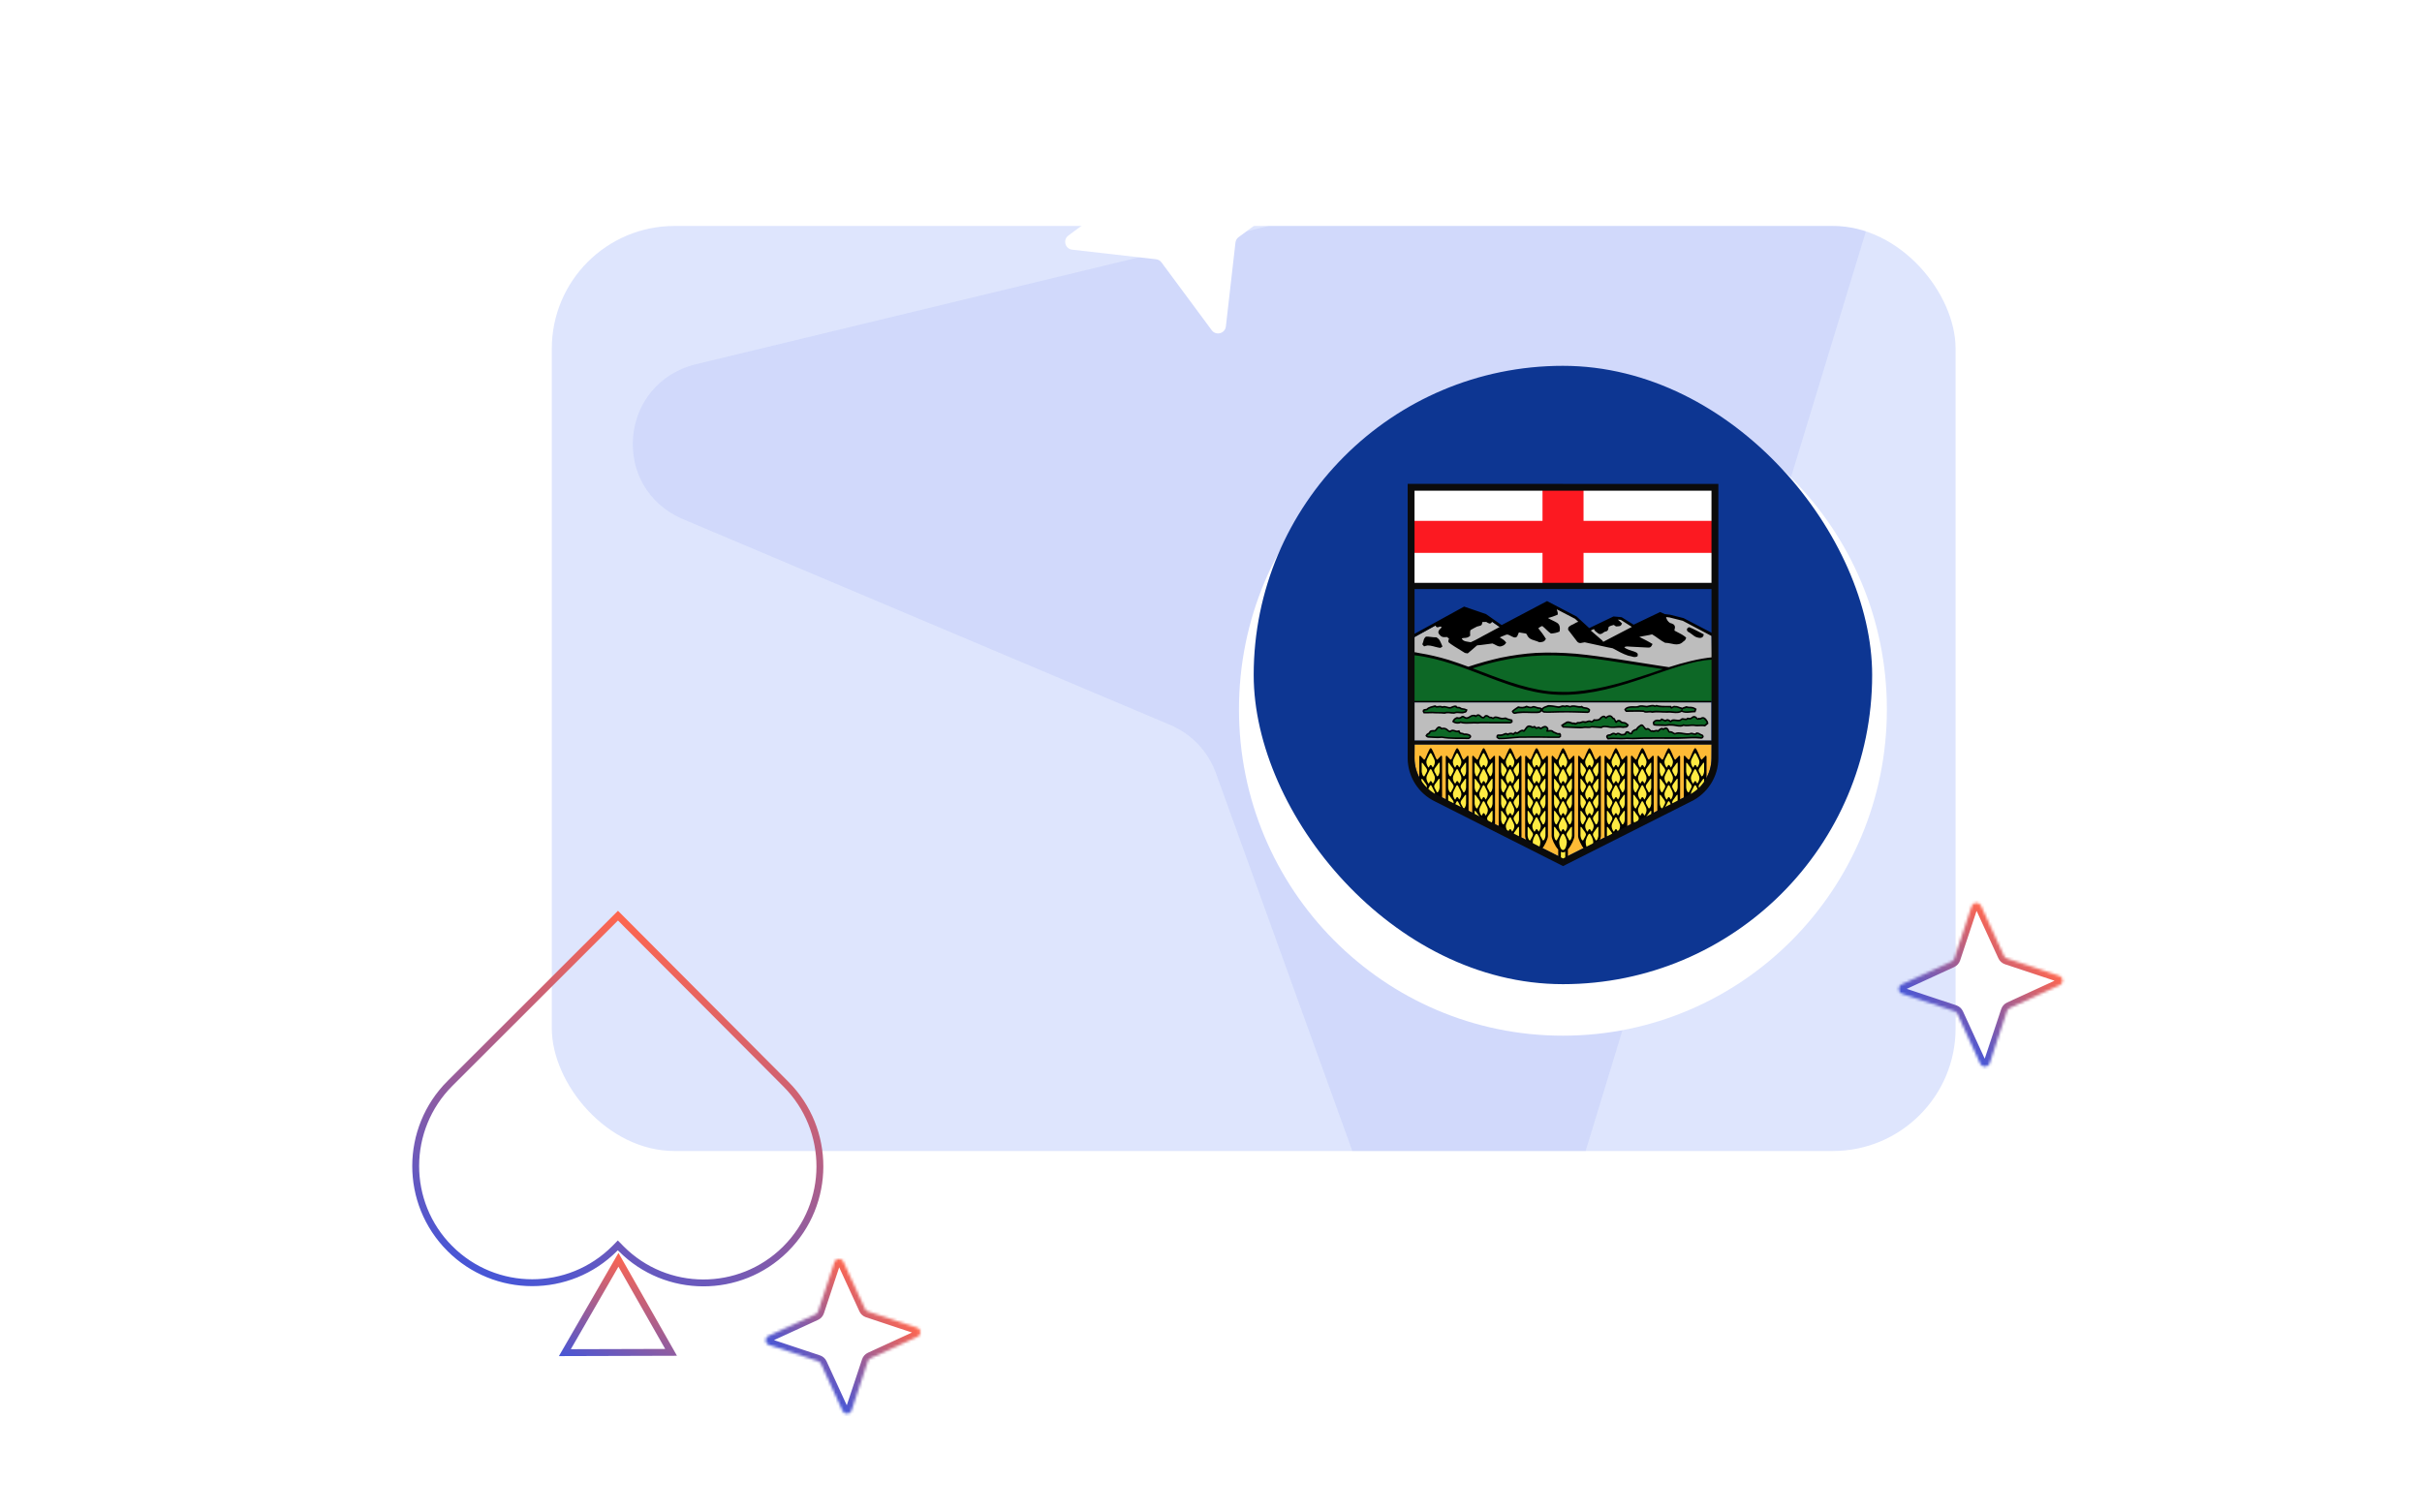 <svg width="900" height="562" viewBox="0 0 900 562" fill="none" xmlns="http://www.w3.org/2000/svg">
<g clip-path="url(#clip0_11111_5054)">
<rect x="205.047" y="83.982" width="521.64" height="343.808" rx="45.598" fill="#DEE5FD"/>
<path opacity="0.2" d="M659.506 38.59L258.681 135.358C229.879 142.342 226.557 181.494 253.947 193.014L434.969 269.486C442.883 272.934 448.766 279.13 451.778 287.189L518.267 471.394C528.067 499.042 567.96 497.963 576.37 469.944L696.065 77.094C703.01 54.642 682.629 33.177 659.506 38.59Z" fill="#9BACF7"/>
<g filter="url(#filter0_d_11111_5054)">
<ellipse cx="580.773" cy="250.87" rx="120.378" ry="121.291" fill="white"/>
</g>
<rect x="465.866" y="135.964" width="229.813" height="229.814" rx="114.907" fill="#0D3692"/>
<path d="M635.927 218.917H525.618V242.872H635.927V218.917Z" fill="#0D3692"/>
<path d="M635.977 235.922L625.76 230.544L620.392 228.87L618.282 228.616L616.912 227.977L607.101 232.928L602.779 230.159L599.846 229.56L590.38 234.207L585.54 229.712L576.571 225.045L573.172 227.49L557.923 233.517L551.703 229.174L542.714 227.297L525.465 236.845L525.019 249.243L636.261 249.599L635.977 235.922Z" fill="#BDBDBD"/>
<path d="M635.928 261.043H525.619V275.258H635.928V261.043Z" fill="#BDBDBD"/>
<path d="M636.636 181.488H524.917V217.548H636.636V181.488Z" fill="white"/>
<path d="M525.679 276.664L525.618 281.798C525.618 287.642 529.078 293.091 534.344 295.597L580.773 319.044L627.242 295.587C632.518 293.081 635.968 287.632 635.968 281.788L636.028 276.664H525.669H525.679Z" fill="#FEBA35"/>
<path d="M588.433 193.58V181.466H573.183V193.58H524.381V205.482H573.183V217.525H588.433V205.482H636.769V193.58H588.433Z" fill="#FC1921"/>
<path d="M635.978 259.913H525.619V261.049H635.978V259.913Z" fill="black"/>
<path d="M631.777 272.62C631.27 272.295 630.975 272.224 630.367 272.193C630.052 272.478 630.042 272.609 629.626 272.549C628.896 272.366 628.601 272.173 627.901 272.447L627.617 272.518C626.43 272.65 624.898 272.122 623.599 272.163C623.214 272.173 622.838 272.244 622.503 272.407C622.372 272.427 622.209 272.356 622.077 272.305C621.469 271.919 621.174 271.666 620.383 271.737L620.312 271.666C619.886 270.469 619.236 269.961 618.09 270.682C617.349 270.154 616.548 270.915 616.051 271.382C615.706 271.128 614.945 271.331 614.569 271.453C614.326 271.514 614.275 271.463 614.042 271.351L613.615 271.453C612.986 270.996 612.682 270.286 611.708 270.712C611.546 270.712 610.764 269.576 610.511 269.342L609.841 269.17C609.1 269.606 608.309 270.093 607.903 270.895H607.731L607.416 270.996C606.818 271.28 606.199 271.635 606.107 272.336C606.016 272.356 605.823 272.346 605.722 272.336C605.204 271.544 604.048 271.473 603.784 272.508C603.591 272.762 602.658 272.843 602.374 272.721C601.937 272.488 601.521 272.254 601.065 272.336C600.852 272.366 600.659 272.447 600.466 272.65L600.436 272.579C599.736 272.224 599.391 272.214 598.711 272.609C598.244 272.934 598.082 272.904 597.514 272.965C596.408 273.441 596.824 274.243 597.443 274.872L598.072 274.801C599.056 274.71 600.07 274.74 601.065 274.771C601.917 274.801 602.729 274.831 603.571 274.771C604.626 274.608 605.732 274.811 606.777 274.771C612.357 274.486 617.978 274.689 623.579 274.629C624.34 274.629 625.111 274.588 625.872 274.558C627.79 274.456 629.677 274.355 631.615 274.527C632.406 274.629 632.731 274.608 633.096 273.888C632.964 272.782 632.457 273.066 631.757 272.62H631.777Z" fill="black"/>
<path d="M634.708 268.357L634.607 268.043C634.069 267.16 633.339 266.156 632.172 266.633C631.695 266.927 631.766 266.907 631.289 266.734L630.975 266.947H630.903L630.761 266.846C630.406 266.389 630 266.125 629.595 266.105C629.189 266.085 628.783 266.277 628.357 266.673C627.951 266.927 627.535 266.795 627.058 266.704L626.673 267.018L626.571 267.049C625.749 267.14 625.171 266.551 624.461 267.292C624.217 267.475 623.933 267.505 623.619 267.505C622.665 267.515 621.488 266.988 620.798 267.82C620.301 267.333 619.428 267.038 618.86 267.576H618.83C618.393 267.475 617.845 267.14 617.389 266.978C617.105 267.322 617.013 267.505 616.577 267.505C615.877 267.444 615.36 267.373 614.741 267.789C613.909 268.428 614.061 268.814 614.457 269.626C615.705 269.9 616.942 269.747 618.221 269.839C619.175 269.971 620.047 269.585 620.97 269.737C621.884 269.707 622.756 269.971 623.608 270.052C624.136 270.113 624.643 270.133 625.191 269.981L625.617 269.808C626.906 270.153 628.123 269.737 629.392 269.839C630.538 270.092 631.695 269.839 632.841 269.91L633.582 270.011L634.85 268.956L634.708 268.357Z" fill="black"/>
<path d="M610.612 264.584C610.744 264.685 611.028 264.817 611.211 264.868C612.104 265.03 613.007 264.614 613.849 264.939C615.767 264.614 617.583 264.959 619.49 264.908C620.789 264.756 622.27 265.192 623.61 265.01C624.056 264.949 624.492 264.837 624.918 264.584C626.582 265.324 628.277 264.726 630.032 264.726L630.458 263.457C629.373 262.727 628.845 262.646 627.536 262.646C627.252 262.615 626.917 262.514 626.653 262.433C626.146 262.686 625.517 262.768 625.071 263.031L624.858 262.93C624.431 262.869 624.046 262.676 623.62 262.544C623.295 262.423 622.92 262.352 622.564 262.372C621.996 262.209 621.651 262.443 621.195 262.727L620.982 262.341C619.45 262.28 617.816 262.453 616.294 262.169C615.726 262.017 615.523 261.865 614.985 262.199C614.803 262.067 614.569 262.007 614.316 261.986C613.565 261.925 612.581 262.24 611.952 262.341C610.805 262.27 609.963 261.885 608.847 262.311C608.309 262.605 607.092 262.453 606.483 262.453C605.367 262.494 604.119 262.666 603.561 263.721C603.733 264.107 603.885 264.289 604.19 264.604C606.321 264.604 608.472 264.482 610.602 264.604L610.612 264.584Z" fill="black"/>
<path d="M601.096 270.498C601.786 270.458 602.455 270.438 603.135 270.569C603.348 270.529 603.561 270.509 603.764 270.498C604.657 270.498 604.85 270.285 605.276 269.474C604.982 269.129 604.89 268.946 604.464 268.733C603.866 268.134 603.105 268.459 602.597 268.134C602.171 267.597 601.623 267.394 601.086 267.607C600.903 267.688 600.72 267.8 600.558 267.962C600.365 267.576 600.193 267.211 599.929 266.836C599.706 266.805 599.574 266.775 599.432 266.623C599.087 266.075 598.661 265.831 598.194 265.811C597.727 265.801 597.23 266.024 596.784 266.409C596.012 265.638 595.434 265.994 594.673 266.582C594.125 267.465 593.161 267.424 592.238 267.282C591.954 267.597 591.771 267.881 591.355 267.982C590.615 267.495 590.077 267.83 589.346 268.053C588.991 268.114 588.636 267.982 588.22 267.982C587.835 267.992 587.104 268.378 586.779 268.337C586.15 268.175 585.856 268.53 585.369 268.723L585.085 268.51C584.395 268.601 584.101 268.5 583.462 268.226C582.66 268.002 582.264 268.013 581.595 268.51C581.088 268.774 580.672 269.058 580.225 269.392V269.849L580.722 270.448C582.305 270.549 583.898 270.61 585.481 270.661C586.536 270.661 587.652 270.833 588.646 270.59C589.631 270.498 590.483 270.803 591.467 270.417L595.17 270.661L595.485 270.417C596.266 270.133 597.362 270.377 598.163 270.519C599.137 270.671 600.122 270.559 601.086 270.488L601.096 270.498Z" fill="black"/>
<path d="M589.964 265.006C590.755 264.904 590.877 264.387 590.877 263.666C590.268 263.058 589.751 262.875 588.868 262.824C588.269 262.733 588.259 262.702 587.813 262.297L587.316 262.439C586.23 262.51 585.195 261.992 584.11 262.155C583.886 262.195 583.643 262.358 583.409 262.368C582.78 262.195 582.101 261.901 581.502 262.266C581.208 262.195 580.934 262.124 580.619 262.124C580.487 262.155 580.366 262.205 580.234 262.226C579.787 262.378 579.341 262.56 578.864 262.469C577.707 262.246 576.51 262.043 575.303 262.043C574.44 262.479 573.608 262.459 572.939 263.281L572.908 263.139C572.482 262.976 572.208 262.845 571.741 262.855C570.95 262.814 570.057 262.073 569.306 262.54C568.758 262.865 567.825 262.479 567.267 262.256C566.12 262.834 565.38 262.804 564.132 262.5C563.28 263.078 562.468 263.565 561.737 264.295L561.95 264.793C562.498 265.614 563.087 265.28 563.919 265.148C566.374 264.823 568.829 265.158 571.285 265.046C571.954 265.006 572.452 264.955 572.837 264.377C573.131 264.671 573.334 264.782 573.72 264.904C575.82 265.026 578.002 264.833 580.102 264.833H580.244C583.45 264.762 586.778 264.935 589.974 265.006H589.964Z" fill="black"/>
<path d="M580.224 269.88V269.403L580.001 269.576L580.224 269.88Z" fill="black"/>
<path d="M580.072 272.911C580.001 272.779 579.859 272.627 579.697 272.394C579.433 272.424 578.936 272.526 578.702 272.394C578.256 272.231 577.82 271.947 577.363 271.815C576.846 271.156 576.085 271.267 575.334 271.349H575.344L575.405 271.024L575.375 270.648C574.553 269.299 573.619 269.756 572.534 270.425C571.935 269.959 571.6 270.009 570.931 270.304L570.778 270.151L570.261 269.746C569.814 269.908 569.469 270.101 569.104 269.786C567.39 269.116 567.105 270.304 566.233 271.318C565.431 270.912 564.64 271.582 564.031 272.018C563.656 272.272 563.544 272.12 563.098 271.927C562.814 272.089 562.55 272.252 562.337 272.495C561.657 272.211 560.906 272.241 560.267 272.627C559.465 272.12 559.019 272.597 558.238 272.86C557.254 273.185 555.914 272.353 556.046 274.139C556.33 274.403 556.624 274.676 557.01 274.768C559.557 274.808 562.134 274.392 564.67 274.26C567.4 274.2 570.17 274.23 572.889 274.23C575.07 274.301 577.302 274.271 579.474 274.271L580.082 273.855V272.891L580.072 272.911Z" fill="black"/>
<path d="M546.113 272.942C545.636 272.729 544.673 272.465 544.145 272.628L544.013 272.536L543.607 272.374C542.623 272.212 542.674 272.333 542.298 271.359C541.994 271.43 541.69 271.552 541.375 271.552C540.634 271.43 540.127 271.035 539.305 271.258C539.112 271.329 538.838 271.613 538.646 271.542C538.554 271.512 538.402 271.41 538.301 271.339C537.499 270.538 536.901 270.314 535.754 270.477C535.064 269.797 534.445 269.807 533.806 270.517C533.613 270.73 533.39 271.157 533.136 271.309C532.315 271.309 531.239 271.238 530.965 272.222C530.833 272.283 530.651 272.415 530.509 272.486C530.011 272.77 529.93 272.973 529.656 273.48C530.224 274.18 530.448 274.2 531.371 274.221C532.771 274.282 534.364 274.444 535.734 274.261C539.052 274.87 542.511 274.596 545.86 274.708C546.661 274.302 547.128 273.531 546.113 272.932V272.942Z" fill="black"/>
<path d="M561.201 268.905C562.033 268.642 562.286 268.428 561.972 267.434C561.343 267.302 560.704 267.13 560.115 266.927C559.669 266.714 559.598 266.551 559.07 266.694C558.877 266.724 558.603 266.765 558.411 266.765C557.234 266.866 555.773 265.679 554.819 266.633C554.697 266.633 554.21 266.399 554.098 266.349C553.845 266.379 553.753 266.399 553.551 266.308C552.79 265.679 551.958 265.385 551.298 266.379C550.913 266.633 550.243 265.943 549.999 265.689C549.36 265.334 548.883 265.405 548.346 265.872C548.132 265.456 546.976 265.689 546.6 265.841C545.9 266.217 545.139 266.927 544.368 266.389C543.851 265.922 543.252 265.922 542.745 266.42C542.309 266.704 541.913 266.622 541.416 266.48C540.391 266.836 540.066 267.241 539.6 268.236L540.117 268.621C540.777 268.997 542.116 269.159 542.765 268.723H542.796C544.104 269.169 545.586 268.946 546.945 268.946C547.97 268.814 549.076 269.068 550.101 268.875L560.988 268.905H561.17H561.201Z" fill="black"/>
<path d="M532.234 265.112C533.726 265.233 535.319 265.122 536.81 265.304C537.297 265.142 537.733 265.081 538.271 265.112C538.961 265.152 540.25 265.426 540.787 265.152L540.909 265.122C541.832 264.858 543.304 265.416 544.054 265C544.978 264.868 545.039 264.655 545.323 263.722C544.531 263.346 544.105 263.235 543.253 263.153C542.847 263.062 542.705 262.778 542.258 262.697C541.569 262.666 541.528 262.849 541.183 262.23C540.554 262.19 540.26 262.21 539.691 262.443C539.468 262.545 539.245 262.656 539.022 262.737C538.028 262.93 537.104 262.078 535.998 262.514C535.298 262.129 534.639 262.423 533.908 262.423C533.655 262.392 533.553 262.271 533.31 262.108C532.265 262.433 530.895 262.535 530.103 263.407C529.85 263.468 529.464 263.498 529.2 263.559L528.744 263.813L528.622 264.442L528.997 265.152C530.083 265.193 531.159 265.112 532.244 265.112H532.234Z" fill="black"/>
<path d="M629.585 264.13L629.737 263.714C628.824 262.974 627.698 263.461 626.683 263.075C626.166 263.491 625.131 263.197 625.131 264.059C626.561 264.77 628.033 264.13 629.585 264.13Z" fill="#0D6826"/>
<path d="M630.62 272.79C630.021 273.551 629.088 272.901 628.398 272.861C626.551 273.693 624.684 272.343 622.868 272.861C621.783 273.429 621.397 271.968 620.291 272.364C619.621 272.11 619.774 271.359 619.236 270.994C618.82 270.771 618.455 271.278 618.039 271.38C617.217 270.588 616.71 271.938 616.07 272.08C615.38 271.41 614.67 272.465 613.99 271.978C613.128 272.303 612.945 271.248 612.225 271.136C611.17 271.826 610.896 270.365 610.246 269.898L609.932 269.827C609.252 270.213 608.501 270.73 608.309 271.522C607.639 271.298 607.253 271.856 606.756 272.12C606.685 272.374 606.736 272.709 606.442 272.861C606.026 272.983 605.407 273.043 605.133 272.506C604.96 272.384 604.575 272.212 604.433 272.506C604.281 273.449 603.246 273.307 602.525 273.388C602.038 273.388 601.531 272.648 601.013 272.932C600.932 272.993 600.841 273.074 600.77 273.175C600.547 273.399 600.182 273.287 600.029 273.033C599.512 272.617 598.964 273.267 598.518 273.419C598.223 273.652 597.726 273.328 597.462 273.703C597.422 273.926 597.523 274.068 597.675 274.231C598.72 274.078 599.867 274.129 601.024 274.16C601.815 274.19 602.586 274.241 603.347 274.19C604.331 274.068 605.224 274.068 606.198 274.19C612.123 273.845 617.947 274.058 623.71 273.977C626.572 274.048 629.484 273.531 632.233 273.977L632.446 273.835C632.568 273.733 632.446 273.531 632.304 273.409C631.665 273.449 631.3 272.699 630.61 272.78L630.62 272.79Z" fill="#0D6826"/>
<path d="M601.024 269.871C601.724 269.811 602.424 269.811 603.135 269.973C603.622 269.79 604.403 270.074 604.575 269.547C604.474 269.384 604.342 269.303 604.19 269.303C603.652 268.542 602.414 269.222 601.968 268.319C601.582 267.994 601.288 268.116 601.014 268.35C600.862 268.481 600.75 268.654 600.629 268.776C599.908 268.552 600 267.781 599.604 267.365C598.883 267.396 598.883 266.361 598.265 266.381C598.173 266.381 598.062 266.401 597.95 266.452C597.534 266.452 597.179 266.828 596.925 267.122C596.58 267.122 596.347 266.817 596.083 266.594C595.708 266.472 595.403 266.726 595.129 266.98C594.612 267.862 593.496 268.076 592.491 267.933C592.146 268.349 591.68 268.593 591.183 268.573C590.422 267.852 589.722 268.897 588.859 268.745C587.997 268.207 587.327 269.232 586.465 268.887C585.967 269.009 585.409 269.689 584.912 269.171C583.867 269.395 583.329 268.481 582.274 268.786C581.858 269.253 581.229 269.293 580.833 269.668L581.006 269.912C583.269 270.105 585.896 270.054 588.159 270.155C589.214 269.638 590.34 270.48 591.365 269.841L594.997 270.054C595.687 269.516 596.763 269.811 597.564 269.811C598.711 270.247 599.868 270.003 601.014 269.882L601.024 269.871Z" fill="#0D6826"/>
<path d="M604.433 263.972C606.625 264.003 608.613 263.851 610.805 264.003C611.738 264.764 612.844 263.851 613.899 264.317C615.847 263.851 617.897 264.5 619.784 264.246C621.509 264.125 623.285 264.957 624.756 263.972C624.908 263.82 624.867 263.597 624.634 263.485C623.924 263.455 623.254 262.775 622.493 262.968C621.702 262.511 621.164 264.175 620.606 262.927C618.759 262.775 617.136 263.191 615.523 262.552C615.259 262.623 615.107 262.927 614.813 262.775C614.153 262.237 613.372 262.775 612.702 262.775C611.424 263.343 610.095 262.136 608.887 262.968C607.416 263.191 605.539 262.704 604.281 263.607C604.129 263.759 604.321 263.861 604.433 263.982V263.972Z" fill="#0D6826"/>
<path d="M633.096 267.15C632.456 266.734 632.04 267.79 631.371 267.404C630.884 267.79 630.356 267.333 630.042 266.887C629.747 266.542 629.23 266.734 628.905 266.958C628.418 267.485 627.85 267.485 627.211 267.333C626.572 268.023 625.75 267.404 625.04 267.526C624.015 268.764 622.625 267.597 621.326 268.094C620.656 269.149 620.21 267.678 619.409 267.901C618.881 268.581 618.171 267.871 617.562 267.678C616.821 268.733 615.492 267.414 614.772 268.591C614.579 268.743 614.772 268.967 614.843 269.109C616.05 269.383 617.552 269.038 618.729 269.301C619.48 269.23 620.352 269.007 621.022 269.149C622.615 268.956 624.116 270.062 625.547 269.149C626.795 269.667 628.185 269.109 629.463 269.22C630.671 269.565 632.071 269.149 633.4 269.372L634.191 268.733C634.12 268.165 633.552 267.648 633.085 267.15H633.096Z" fill="#0D6826"/>
<path d="M590.3 263.903C589.61 263.142 588.382 263.71 587.662 262.969C586.262 263.375 585.278 262.432 583.999 262.807C583.056 263.375 582.376 262.137 581.554 262.969C580.793 262.361 580.002 263.071 579.221 263.152C578.013 262.898 576.765 262.665 575.436 262.665C574.766 263.081 573.518 262.929 573.295 263.994C573.681 264.522 574.35 264.268 574.888 264.41C580.012 264.146 584.841 264.258 589.935 264.41C590.188 264.41 590.341 264.187 590.31 263.923L590.3 263.903Z" fill="#0D6826"/>
<path d="M562.723 264.765C565.676 264.004 568.679 264.694 571.855 264.39C572.149 264.268 572.423 264.045 572.423 263.71C572.464 263.456 572.149 263.558 572.048 263.456C571.165 263.609 570.576 262.969 569.734 262.969C569.014 263.487 568.08 263.223 567.289 262.929C566.386 263.466 565.25 263.375 564.235 263.152C563.626 263.609 562.865 263.913 562.419 264.43C562.46 264.583 562.571 264.704 562.713 264.775L562.723 264.765Z" fill="#0D6826"/>
<path d="M579.434 273.029C578.449 273.252 577.851 272.46 577.019 272.349C576.451 271.405 575.517 272.166 574.685 271.933C574.269 271.639 574.949 271.263 574.807 270.847C574.168 269.67 573.214 270.999 572.423 271.07L572.047 270.807C571.783 270.553 571.438 270.736 571.185 270.847C570.698 271.121 570.495 270.624 570.16 270.431C569.714 270.583 569.176 270.725 568.8 270.33C567.563 269.68 567.177 271.415 566.386 272.014H566.233C564.904 271.223 564.458 273.384 563.108 272.623C562.723 272.745 562.571 273.455 562.195 273.11C561.516 272.765 560.795 272.887 560.197 273.404C559.973 273.252 559.781 272.958 559.486 272.988C558.695 273.374 557.822 273.779 556.919 273.526C556.757 273.556 556.503 273.627 556.605 273.901C556.757 274.053 556.919 274.165 557.061 274.195C560.379 274.317 563.2 273.526 566.376 273.708C570.83 273.526 574.969 273.779 579.271 273.708L579.647 273.455C579.718 273.262 579.494 273.191 579.423 273.039L579.434 273.029Z" fill="#0D6826"/>
<path d="M543.984 273.258C543.385 272.619 542.208 273.187 541.945 272.081C540.808 272.497 539.875 271.117 539.012 272.203C537.805 272.234 537.511 270.874 536.334 270.996L535.512 271.117C534.335 269.494 534.142 271.939 533.087 271.909C532.569 272.092 532.001 271.686 531.585 272.244C531.484 273.005 530.53 272.903 530.378 273.421C530.459 273.573 530.642 273.573 530.794 273.613C532.417 273.684 534.223 273.837 535.776 273.684C539.053 274.324 542.452 273.979 545.739 274.131C545.891 274.06 546.216 273.867 546.074 273.613C545.557 273.268 544.714 273.126 544.004 273.268L543.984 273.258Z" fill="#0D6826"/>
<path d="M561.515 267.941C560.805 267.789 560.054 267.596 559.374 267.221C558.441 267.474 557.335 267.403 556.442 266.947C556.097 266.876 555.488 266.724 555.235 267.069C554.89 267.474 554.403 267.069 554.027 266.947C553.145 267.221 552.921 265.963 551.988 266.429C551.42 267.637 550.212 266.835 549.654 266.166C549.309 265.892 548.863 266.125 548.64 266.46C548.447 266.582 548.102 266.531 547.95 266.308C546.702 265.77 545.91 267.657 544.439 267.099C544.064 266.977 543.77 266.46 543.354 266.683C542.836 267.251 542.146 267.322 541.466 267.099C541.02 267.251 540.533 267.586 540.381 268.043C540.949 268.53 542.126 268.459 542.796 268.083C544.044 268.601 545.505 268.347 546.945 268.347C548.031 268.154 549.046 268.519 550.07 268.276L561.038 268.306C561.282 268.306 561.678 268.185 561.525 267.931L561.515 267.941Z" fill="#0D6826"/>
<path d="M532.68 264.542C533.958 264.694 535.51 264.542 536.748 264.694C537.925 264.278 539.163 264.664 540.37 264.694C541.355 264.176 542.562 264.663 543.719 264.501C543.982 264.278 544.52 264.542 544.601 264.055C543.993 263.639 542.907 264.014 542.369 263.345C541.852 263.192 541.091 263.466 540.817 262.807C540.299 262.705 539.883 263.071 539.427 263.223C538.179 263.832 537.113 262.431 535.916 263.223C535.165 262.401 534.039 263.487 533.207 262.776C532.294 263.071 531.239 263.071 530.529 263.832C530.204 264.248 528.834 263.832 529.372 264.572C530.681 264.694 531.482 264.42 532.69 264.542H532.68Z" fill="#0D6826"/>
<path d="M621.814 232.907C621.51 232.299 620.87 232.248 620.302 232.096C619.359 231.456 618.588 230.371 618.466 229.245C617.827 228.991 617.34 228.504 616.599 228.504C610.197 231.791 603.774 234.886 597.433 238.295C596.926 238.559 596.408 238.873 595.921 239.137C595.211 239.705 595.312 238.589 594.896 238.396C592.289 236.256 589.641 233.678 586.932 231.558C585.877 231.68 585.176 232.532 584.223 232.826C583.898 233.09 583.117 233.252 583.269 233.851L586.546 238.082C587.267 238.873 588.159 238.031 589.052 238.153C591.822 238.731 594.633 239.37 597.433 239.949C598.123 240.101 598.793 240.253 599.472 240.375C601.664 241.43 603.642 242.911 606.098 243.297C606.696 243.449 607.396 243.845 607.965 243.54C608.086 243.317 607.934 243.053 607.721 243.013C606.098 242.221 604.18 242.171 602.932 240.72C602.932 240.05 603.642 239.898 604.129 239.624C606.514 239.776 609.01 239.827 611.353 240.05C612.094 239.898 613.099 240.466 613.362 239.553C611.617 238.417 609.72 237.747 607.975 236.732L607.833 236.519C609.73 235.728 612.003 235.647 614.002 235.109C615.726 235.971 617.157 237.443 618.902 238.285C620.942 238.163 623.336 239.918 625.03 238.072C625.325 237.808 625.832 237.605 625.913 237.189C624.706 236.144 623.153 235.627 621.824 234.795C621.337 234.267 621.865 233.557 621.824 232.897L621.814 232.907Z" fill="white"/>
<path d="M594.217 234.988C595.12 235.404 595.627 234.115 596.51 234.145C597.301 234.044 596.997 233.192 597.179 232.776L597.423 232.532C598.072 231.984 598.965 231.923 599.716 231.578C600.091 231.731 600.355 232.137 600.7 232.208C601.197 232.106 601.897 232.299 602.009 231.852C601.217 231.091 600.517 230.341 599.614 229.955C598.884 230.31 598.163 230.696 597.433 231.051C595.881 231.842 594.318 232.654 592.816 233.516C592.969 234.277 593.78 234.43 594.227 234.998L594.217 234.988Z" fill="white"/>
<path d="M627.699 233.74C627.445 233.771 627.374 234.146 627.597 234.308C629.099 234.978 630.185 236.865 632.153 236.409C632.224 236.338 632.427 236.256 632.427 236.084C630.834 235.323 629.332 234.39 627.699 233.75V233.74Z" fill="white"/>
<path d="M533.552 237.453C532.304 237.524 531.31 237.108 530.102 237.209C529.433 237.676 529.595 238.67 529.22 239.36L529.362 239.533C531.198 238.802 532.862 239.847 534.577 240.131C534.77 240.162 534.952 240.162 535.145 240.162L535.287 240.06C535.003 239.584 534.851 239.015 534.577 238.508C534.354 238.072 534.059 237.686 533.552 237.453Z" fill="white"/>
<path d="M573.995 229.565L574.137 229.322C575.537 228.997 576.978 228.662 578.256 228.054C578.327 227.607 578.114 227.323 578.013 227.029C577.86 225.213 576.054 224.695 574.776 224.178C567.197 228.054 559.455 232.67 551.876 236.546C550.151 237.429 548.447 238.606 546.56 239.295C545.007 238.91 542.775 239.153 542.511 237.043C543.343 236.181 544.875 236.86 545.758 235.988C545.829 235.196 545.504 234.263 546.042 233.695C547.28 233.096 548.447 232.122 549.918 232C550.324 231.848 550.121 231.331 550.233 231.016C550.649 230.225 551.714 230.763 552.384 230.519C552.84 230.681 553.378 231.28 553.794 231.087C555.072 229.586 547.615 227.607 544.246 226.227C541.253 228.074 537.661 229.657 534.597 231.544C534.354 231.696 534.09 231.848 533.857 232L534.1 232.498C534.252 232.65 534.445 232.427 534.597 232.427C535.206 232.021 535.937 232.325 536.363 232.924C536.403 233.593 535.551 234.04 535.166 234.689C534.871 235.136 535.46 235.511 535.805 235.886C536.342 236.455 537.266 236.17 537.986 236.17L539.153 237.226C539.376 237.642 538.717 237.905 538.838 238.352C540.614 239.823 542.724 240.868 544.652 242.126L545.22 242.228L548.67 239.306C550.669 239.153 552.647 238.748 554.697 238.606C555.661 238.9 556.422 239.61 557.477 239.732C557.994 239.458 558.694 239.458 558.989 238.89C558.268 237.956 557.112 237.682 556.31 236.85C557.294 236.11 558.563 235.785 559.689 235.267C560.642 234.973 561.434 235.846 562.327 236.11C563.798 237.155 563.311 234.821 564.265 234.456L567.329 234.912L567.897 235.41C568.394 237.479 570.687 237.287 572.158 238.119C572.726 237.997 573.538 238.098 573.782 237.479C573.021 236.089 571.915 234.892 570.961 233.634V233.279C571.671 232.711 572.453 232.122 573.285 232.041C574.441 232.832 575.436 234.111 576.521 234.821C577.353 234.699 578.246 234.699 578.987 234.324C579.149 233.522 579.098 232.67 578.561 232.102C577.13 231.199 575.375 230.651 574.015 229.565H573.995Z" fill="white"/>
<path d="M627.251 234.791C628.205 235.237 629.027 236.1 629.96 236.638C630.62 236.952 631.929 237.358 632.578 236.82C632.984 236.556 633.014 236.222 633.116 235.765C631.34 234.872 629.544 233.847 627.708 233.097C626.825 233.391 626.521 234.121 627.241 234.791H627.251Z" fill="black"/>
<path d="M534.577 237.492C534.323 237.218 534.039 237.045 533.694 236.852C532.416 236.944 531.168 236.538 529.859 236.609C529.514 236.934 529.25 237.208 529.088 237.705C528.926 238.344 528.794 238.872 528.52 239.47L529.189 240.241C529.656 240.089 530.052 239.947 530.529 239.886C531.929 239.886 533.228 240.454 534.577 240.698C534.821 240.738 535.023 240.789 535.277 240.799L536.018 240.272C535.642 239.511 535.277 238.415 534.79 237.735L534.577 237.492Z" fill="black"/>
<path d="M625.648 229.743L620.606 228.474L618.566 228.231L616.913 227.46L607.051 232.178L602.607 229.398L599.573 229.114L590.553 233.446L585.865 229.144L580.863 226.537L574.877 223.401L558.004 232.32L552.19 228.231L544.053 225.451L524.431 236.236L525.486 236.865L533.4 232.502C533.633 232.979 533.948 233.334 534.577 233.061L534.648 233.03C535.125 232.908 535.246 232.716 535.703 233.101C535.612 233.385 535.043 233.852 534.82 234.085C534.699 234.248 534.638 234.41 534.577 234.542C534.425 234.887 534.455 235.151 534.577 235.425C534.739 235.719 535.013 236.013 535.348 236.338C536.18 237.007 536.758 236.764 537.742 236.764L538.483 237.433C538.158 237.91 538.179 238.073 538.24 238.671L539.122 239.371C540.806 240.559 542.643 241.532 544.368 242.679L545.393 242.852L548.883 239.858C550.77 239.727 552.698 239.371 554.595 239.158C555.559 239.473 556.848 240.609 557.903 240.183C558.867 239.858 559.11 239.706 559.699 238.844L559.272 238.316C558.765 237.738 557.943 237.312 557.304 236.906C557.842 236.612 558.461 236.399 559.029 236.165C559.881 235.78 560.155 235.688 561.038 236.165C561.494 236.429 562.103 236.723 562.621 236.906C563.99 237.139 563.94 235.841 564.417 235.039L567.024 235.465L567.339 235.749C568.13 238.002 570.22 237.789 572.026 238.712C573.305 238.58 573.771 238.61 574.461 237.474C573.629 236.074 572.645 234.745 571.61 233.497C571.904 233.284 572.736 232.685 573.122 232.685C574.258 233.537 575.121 234.694 576.328 235.465C577.444 235.394 578.489 235.191 579.534 234.724C579.727 233.487 579.747 232.168 578.55 231.447C577.475 230.808 576.237 230.341 575.202 229.682C576.45 229.408 577.657 228.951 578.834 228.444L578.865 227.876C578.824 227.47 578.692 227.176 578.581 226.851C578.56 226.719 578.53 226.587 578.499 226.466L580.874 227.693L585.277 229.986L586.474 231.092C585.581 231.326 584.81 232.036 583.938 232.31C583.177 232.817 582.619 232.918 582.71 234.075L586.089 238.479C586.951 239.402 587.824 238.824 588.869 238.722C591.699 239.29 594.581 240.011 597.432 240.589C598.041 240.711 598.639 240.843 599.268 240.944C601.166 241.969 602.992 243.034 605.042 243.694C605.387 243.765 605.823 243.866 606.168 243.937C607.111 244.231 607.517 244.343 608.461 243.968C608.877 242.76 608.268 242.578 607.294 242.172C606.107 241.766 604.565 241.461 603.591 240.589C604.108 240.071 605.265 240.325 605.914 240.345C607.883 240.467 609.932 240.558 611.9 240.66C613.209 240.792 613.493 240.609 614.082 239.361C612.509 238.367 610.815 237.555 609.151 236.723C610.734 236.338 612.357 236.185 613.909 235.77C615.543 236.703 616.994 238.042 618.739 238.905C621.154 238.905 623.447 240.508 625.506 238.448C625.679 238.316 625.902 238.174 626.074 238.022C626.369 237.697 626.45 237.433 626.572 236.997L626.044 236.541C624.898 235.648 623.487 235.11 622.239 234.39C622.178 234.014 622.361 233.598 622.412 233.223C622.412 232.036 621.448 231.782 620.545 231.528C619.743 230.991 619.297 230.22 619.094 229.337L620.403 229.489L625.303 230.727L635.977 236.368L636.819 235.597L625.648 229.753V229.743ZM553.033 235.313C550.871 236.388 548.731 237.768 546.519 238.692C545.413 238.458 543.647 238.519 543.171 237.281C543.495 237.089 544.226 237.109 544.611 237.068C545.382 236.977 545.697 236.784 546.306 236.297C546.316 235.912 546.123 234.288 546.549 234.116C547.29 233.73 548.051 233.213 548.842 232.878C549.928 232.523 550.78 232.736 550.78 231.295C550.902 231.062 551.967 231.224 552.292 231.153C553.033 231.589 553.763 232.218 554.402 231.183L554.423 231.072L557.253 233.04C555.843 233.801 554.433 234.562 553.022 235.303L553.033 235.313ZM597.432 237.667C596.864 237.961 596.296 238.255 595.738 238.55C595.555 238.103 595.139 237.829 594.784 237.525C593.556 236.49 592.349 235.414 591.121 234.349L592.298 233.781C592.501 234.278 592.704 234.542 593.262 234.938C594.063 235.546 594.317 235.952 595.403 235.414C595.717 235.191 596.012 234.927 596.377 234.775C596.925 234.704 597.239 234.522 597.422 234.258C597.635 233.974 597.676 233.568 597.736 233.05C598.244 232.614 599.045 232.442 599.684 232.259C599.898 232.411 600.121 232.604 600.354 232.736L600.648 232.837L600.963 232.797C601.988 232.705 602.251 232.827 602.738 231.721C602.231 231.214 601.734 230.727 601.186 230.291L602.262 230.382L606.391 233C603.398 234.542 600.405 236.115 597.432 237.667Z" fill="black"/>
<path d="M636.424 244.679C635.054 244.74 633.664 244.974 632.315 245.166C628.104 245.867 624.097 247.236 620.028 248.474L619.927 248.373C610.734 247.033 601.562 245.42 592.36 244.172C588.605 243.716 584.76 243.239 580.976 243.117C577.019 242.863 572.808 242.965 568.841 243.249C563.849 243.766 558.877 244.487 554.007 245.796C551.197 246.465 548.315 247.378 545.566 248.281C541.335 246.719 537.033 245.166 532.609 244.213C530.154 243.543 527.394 243.188 524.878 242.914V260.518H636.475L636.444 244.669L636.424 244.679Z" fill="#0D6826"/>
<path d="M620.13 247.976V247.956L616.741 247.449C606.382 245.886 596.002 243.979 585.562 242.964C580.671 242.569 575.761 242.416 570.86 242.65C566.426 242.914 562.074 243.563 557.721 244.435C553.662 245.349 549.594 246.465 545.617 247.794C543.212 246.901 540.797 246.049 538.372 245.278C534.841 244.233 531.27 243.34 527.597 242.761C526.45 242.609 526.572 242.467 525.466 242.406L525.619 243.532C545.292 245.876 561.16 258.254 580.803 258.254C602.059 258.254 622.027 245.785 636.1 245.176L636.647 244.253C631.29 244.73 625.395 246.292 620.119 247.976H620.13ZM604.829 252.999C597.626 255.16 590.371 256.793 582.843 257.169C580.367 257.209 577.962 257.138 575.487 256.905C565.635 255.728 556.442 251.883 547.189 248.392C573.194 239.941 588.413 244.293 617.938 248.697L617.837 248.727C613.565 250.188 609.152 251.66 604.829 252.999Z" fill="black"/>
<path d="M585.044 281.11L584.719 280.826L583.339 282.287L583.218 282.307C582.893 282.307 582.558 281.262 581.97 279.892C581.371 278.523 581.077 278.076 580.833 278.076C580.569 278.076 580.296 278.523 579.697 279.892C579.098 281.262 578.774 282.307 578.449 282.307L578.276 282.287L576.907 280.826L576.582 281.11V310.747C576.582 311.67 577.678 314.278 579.027 315.749V318.813L582.619 318.793V315.698C583.958 314.227 585.044 311.66 585.044 310.737V287.025V286.903V281.09V281.11Z" fill="black"/>
<path d="M581.645 316.539C581.381 316.691 581.077 316.783 580.813 316.783C580.549 316.783 580.275 316.722 580.011 316.569V318.802H579.758V319.492H581.868V318.802H581.645V316.539Z" fill="#FFEB43"/>
<path d="M578.713 288.069C578.967 287.46 579.505 286.871 579.515 286.313C579.525 285.745 578.886 285.076 578.602 284.68C578.318 284.274 577.476 282.894 577.476 283.746V286.709C577.476 287.095 577.729 288.079 578.023 288.363C578.318 288.647 578.46 288.688 578.703 288.079L578.713 288.069Z" fill="#FFEB43"/>
<path d="M584.141 283.727C584.141 282.874 583.288 284.264 583.014 284.66C582.73 285.066 582.091 285.736 582.101 286.294C582.111 286.862 582.649 287.44 582.903 288.049C583.156 288.658 583.288 288.617 583.583 288.333C583.877 288.049 584.13 287.065 584.13 286.679V283.717L584.141 283.727Z" fill="#FFEB43"/>
<path d="M580.833 284.325C581.016 284.325 581.239 284.558 581.574 285.259C582.081 284.721 582.376 283.767 582.376 283.199C582.376 282.347 581.807 281.616 581.371 280.652C580.945 279.688 580.793 279.932 580.793 279.922C580.793 279.932 580.641 279.688 580.214 280.652C579.778 281.616 579.21 282.347 579.21 283.199C579.21 283.777 579.524 284.792 580.062 285.309C580.417 284.569 580.63 284.315 580.823 284.315L580.833 284.325Z" fill="#FFEB43"/>
<path d="M578.713 294.028C578.967 293.419 579.505 292.83 579.515 292.272C579.525 291.704 578.886 291.034 578.602 290.639C578.317 290.233 577.475 288.853 577.475 289.695V292.658C577.475 293.043 577.729 294.028 578.023 294.312C578.317 294.596 578.46 294.636 578.703 294.028H578.713Z" fill="#FFEB43"/>
<path d="M583.015 290.631C582.73 291.037 582.091 291.706 582.101 292.264C582.112 292.833 582.649 293.411 582.903 294.02C583.157 294.628 583.289 294.588 583.583 294.304C583.877 294.02 584.131 293.036 584.131 292.65V289.687C584.131 288.845 583.278 290.225 583.004 290.631H583.015Z" fill="#FFEB43"/>
<path d="M581.391 286.621C580.965 285.657 580.813 285.911 580.813 285.891C580.813 285.911 580.661 285.657 580.234 286.621C579.798 287.585 579.23 288.316 579.23 289.168C579.23 289.746 579.545 290.761 580.082 291.278C580.437 290.538 580.65 290.284 580.843 290.284C581.026 290.284 581.249 290.517 581.584 291.228C582.091 290.69 582.385 289.736 582.385 289.168C582.385 288.316 581.817 287.585 581.381 286.621H581.391Z" fill="#FFEB43"/>
<path d="M578.713 299.982C578.966 299.373 579.504 298.795 579.514 298.227C579.524 297.658 578.885 296.989 578.601 296.593C578.317 296.187 577.475 294.807 577.475 295.66V298.622C577.475 299.008 577.728 299.992 578.023 300.276C578.317 300.56 578.459 300.601 578.703 299.992L578.713 299.982Z" fill="#FFEB43"/>
<path d="M583.015 296.587C582.731 296.993 582.092 297.663 582.102 298.221C582.112 298.789 582.65 299.367 582.904 299.976C583.157 300.585 583.289 300.544 583.583 300.26C583.878 299.976 584.131 298.992 584.131 298.606V295.644C584.131 294.791 583.279 296.181 583.005 296.577L583.015 296.587Z" fill="#FFEB43"/>
<path d="M581.391 292.578C580.965 291.615 580.813 291.868 580.813 291.848C580.813 291.868 580.661 291.615 580.235 292.578C579.798 293.542 579.23 294.273 579.23 295.125C579.23 295.703 579.545 296.718 580.082 297.235C580.438 296.495 580.651 296.241 580.843 296.241C581.026 296.241 581.249 296.474 581.584 297.175C582.091 296.637 582.386 295.683 582.386 295.125C582.386 294.273 581.817 293.542 581.381 292.578H581.391Z" fill="#FFEB43"/>
<path d="M578.713 305.936C578.967 305.328 579.504 304.739 579.514 304.181C579.525 303.613 578.885 302.943 578.601 302.537C578.317 302.131 577.475 300.752 577.475 301.604V304.567C577.475 304.952 577.729 305.936 578.023 306.22C578.317 306.504 578.459 306.545 578.703 305.936H578.713Z" fill="#FFEB43"/>
<path d="M583.015 302.548C582.731 302.954 582.092 303.623 582.102 304.191C582.112 304.76 582.65 305.338 582.903 305.947C583.157 306.556 583.289 306.515 583.583 306.231C583.877 305.947 584.131 304.963 584.131 304.577V301.614C584.131 300.762 583.279 302.152 583.005 302.548H583.015Z" fill="#FFEB43"/>
<path d="M581.391 298.539C580.965 297.575 580.813 297.829 580.813 297.808C580.813 297.819 580.661 297.575 580.234 298.539C579.798 299.503 579.23 300.233 579.23 301.086C579.23 301.664 579.545 302.679 580.082 303.196C580.437 302.445 580.65 302.202 580.843 302.202C581.026 302.202 581.249 302.435 581.584 303.145C582.091 302.608 582.385 301.654 582.385 301.086C582.385 300.233 581.817 299.503 581.381 298.539H581.391Z" fill="#FFEB43"/>
<path d="M578.602 308.506C578.317 308.1 577.475 306.72 577.475 307.562V310.525C577.475 310.911 577.729 311.895 578.023 312.179C578.317 312.463 578.46 312.503 578.703 311.895C578.957 311.286 579.494 310.697 579.505 310.139C579.515 309.571 578.875 308.902 578.591 308.506H578.602Z" fill="#FFEB43"/>
<path d="M583.015 308.506C582.73 308.902 582.091 309.582 582.101 310.14C582.112 310.708 582.649 311.286 582.903 311.895C583.157 312.504 583.289 312.463 583.583 312.179C583.877 311.895 584.131 310.911 584.131 310.525V307.563C584.131 306.71 583.278 308.1 583.004 308.496L583.015 308.506Z" fill="#FFEB43"/>
<path d="M580.803 303.769C580.803 303.769 580.651 303.535 580.225 304.499C579.788 305.463 579.22 306.194 579.22 307.046C579.22 307.624 579.535 308.639 580.072 309.156C580.428 308.406 580.641 308.162 580.833 308.162C581.016 308.162 581.239 308.395 581.574 309.095C582.081 308.558 582.376 307.604 582.376 307.036C582.376 306.184 581.807 305.453 581.371 304.489C580.945 303.525 580.793 303.769 580.793 303.759L580.803 303.769Z" fill="#FFEB43"/>
<path d="M580.813 309.845C580.275 309.977 579.402 311.915 579.402 313.02C579.402 313.792 579.808 315.943 580.813 315.943C581.817 315.943 582.223 313.802 582.223 313.02C582.223 311.925 581.34 309.987 580.813 309.845Z" fill="#FFEB43"/>
<path d="M588.848 316.104C590.127 315.313 591.598 314.846 593.089 314.846H593.12C594.135 313.385 594.865 311.518 594.865 310.757V287.045V286.924V281.11L594.54 280.826L593.16 282.287L593.039 282.307C592.714 282.307 592.379 281.262 591.791 279.892C591.192 278.523 590.898 278.076 590.654 278.076C590.391 278.076 590.117 278.523 589.518 279.892C588.919 281.262 588.595 282.307 588.27 282.307L588.108 282.287L586.738 280.826L586.413 281.11V310.747C586.413 311.67 587.509 314.278 588.859 315.749V316.094L588.848 316.104Z" fill="black"/>
<path d="M588.525 288.069C588.778 287.46 589.316 286.871 589.326 286.313C589.336 285.745 588.697 285.076 588.413 284.68C588.129 284.274 587.287 282.894 587.287 283.746V286.709C587.287 287.095 587.541 288.079 587.835 288.363C588.129 288.647 588.271 288.688 588.515 288.079L588.525 288.069Z" fill="#FFEB43"/>
<path d="M593.962 283.727C593.962 282.874 593.11 284.264 592.836 284.66C592.552 285.066 591.913 285.736 591.923 286.294C591.933 286.862 592.471 287.44 592.725 288.049C592.978 288.658 593.11 288.617 593.404 288.333C593.709 288.049 593.952 287.065 593.952 286.679V283.717L593.962 283.727Z" fill="#FFEB43"/>
<path d="M590.655 284.325C590.838 284.325 591.061 284.558 591.396 285.259C591.903 284.721 592.197 283.767 592.197 283.199C592.197 282.347 591.629 281.616 591.193 280.652C590.767 279.688 590.615 279.932 590.615 279.922C590.615 279.932 590.462 279.688 590.036 280.652C589.6 281.616 589.032 282.347 589.032 283.199C589.032 283.777 589.346 284.792 589.884 285.309C590.239 284.569 590.452 284.315 590.645 284.315L590.655 284.325Z" fill="#FFEB43"/>
<path d="M588.524 294.028C588.778 293.419 589.316 292.83 589.326 292.272C589.336 291.704 588.697 291.034 588.413 290.639C588.129 290.233 587.287 288.853 587.287 289.695V292.658C587.287 293.043 587.54 294.028 587.835 294.312C588.129 294.596 588.271 294.636 588.514 294.028H588.524Z" fill="#FFEB43"/>
<path d="M592.836 290.631C592.552 291.037 591.913 291.706 591.923 292.264C591.933 292.833 592.471 293.411 592.725 294.02C592.978 294.628 593.11 294.588 593.404 294.304C593.709 294.02 593.952 293.036 593.952 292.65V289.687C593.952 288.845 593.1 290.225 592.826 290.631H592.836Z" fill="#FFEB43"/>
<path d="M591.202 286.621C590.776 285.657 590.624 285.911 590.624 285.891C590.624 285.911 590.472 285.657 590.046 286.621C589.609 287.585 589.041 288.316 589.041 289.168C589.041 289.746 589.356 290.761 589.894 291.278C590.249 290.538 590.462 290.284 590.654 290.284C590.837 290.284 591.06 290.517 591.395 291.228C591.902 290.69 592.197 289.736 592.197 289.168C592.197 288.316 591.629 287.585 591.192 286.621H591.202Z" fill="#FFEB43"/>
<path d="M588.524 299.982C588.778 299.373 589.316 298.795 589.326 298.227C589.336 297.658 588.697 296.989 588.413 296.593C588.129 296.187 587.287 294.807 587.287 295.66V298.622C587.287 299.008 587.54 299.992 587.835 300.276C588.129 300.56 588.271 300.601 588.514 299.992L588.524 299.982Z" fill="#FFEB43"/>
<path d="M592.836 296.587C592.552 296.993 591.913 297.663 591.923 298.221C591.933 298.789 592.471 299.367 592.724 299.976C592.978 300.585 593.11 300.544 593.404 300.26C593.708 299.976 593.952 298.992 593.952 298.606V295.644C593.952 294.791 593.1 296.181 592.826 296.577L592.836 296.587Z" fill="#FFEB43"/>
<path d="M591.203 292.578C590.777 291.615 590.625 291.868 590.625 291.848C590.625 291.868 590.473 291.615 590.047 292.578C589.61 293.542 589.042 294.273 589.042 295.125C589.042 295.703 589.357 296.718 589.895 297.235C590.25 296.495 590.463 296.241 590.655 296.241C590.838 296.241 591.061 296.474 591.396 297.175C591.903 296.637 592.198 295.683 592.198 295.125C592.198 294.273 591.629 293.542 591.193 292.578H591.203Z" fill="#FFEB43"/>
<path d="M588.524 305.937C588.778 305.329 589.316 304.74 589.326 304.182C589.336 303.614 588.697 302.944 588.413 302.538C588.129 302.132 587.287 300.753 587.287 301.605V304.568C587.287 304.953 587.54 305.937 587.835 306.221C588.129 306.505 588.271 306.546 588.514 305.937H588.524Z" fill="#FFEB43"/>
<path d="M592.836 302.548C592.552 302.954 591.913 303.623 591.923 304.191C591.933 304.76 592.471 305.338 592.725 305.947C592.978 306.556 593.11 306.515 593.405 306.231C593.709 305.947 593.952 304.963 593.952 304.577V301.614C593.952 300.762 593.1 302.152 592.826 302.548H592.836Z" fill="#FFEB43"/>
<path d="M591.203 298.539C590.777 297.575 590.625 297.829 590.625 297.808C590.625 297.819 590.472 297.575 590.046 298.539C589.61 299.503 589.042 300.233 589.042 301.086C589.042 301.664 589.356 302.679 589.894 303.196C590.249 302.445 590.462 302.202 590.655 302.202C590.838 302.202 591.061 302.435 591.396 303.145C591.903 302.608 592.197 301.654 592.197 301.086C592.197 300.233 591.629 299.503 591.193 298.539H591.203Z" fill="#FFEB43"/>
<path d="M588.423 308.506C588.139 308.1 587.296 306.72 587.296 307.562V310.525C587.296 310.911 587.55 311.895 587.844 312.179C588.139 312.463 588.281 312.503 588.524 311.895C588.778 311.286 589.315 310.697 589.326 310.139C589.336 309.571 588.697 308.902 588.412 308.506H588.423Z" fill="#FFEB43"/>
<path d="M592.836 308.506C592.552 308.902 591.913 309.582 591.923 310.14C591.933 310.708 592.471 311.286 592.725 311.895C592.978 312.504 593.11 312.463 593.404 312.179C593.709 311.895 593.952 310.911 593.952 310.525V307.563C593.952 306.71 593.1 308.1 592.826 308.496L592.836 308.506Z" fill="#FFEB43"/>
<path d="M590.624 303.769C590.624 303.769 590.472 303.535 590.046 304.499C589.61 305.463 589.042 306.194 589.042 307.046C589.042 307.624 589.356 308.639 589.894 309.156C590.249 308.406 590.462 308.162 590.655 308.162C590.837 308.162 591.061 308.395 591.395 309.095C591.903 308.558 592.197 307.604 592.197 307.036C592.197 306.184 591.629 305.453 591.192 304.489C590.766 303.525 590.614 303.769 590.614 303.759L590.624 303.769Z" fill="#FFEB43"/>
<path d="M590.635 309.845C590.097 309.977 589.224 311.915 589.224 313.02C589.224 313.792 589.63 315.943 590.635 315.943C591.639 315.943 592.045 313.802 592.045 313.02C592.045 311.925 591.162 309.987 590.635 309.845Z" fill="#FFEB43"/>
<path d="M600.051 310.868C600.467 310.695 600.893 310.523 601.319 310.35L601.542 310.239C602.344 309.833 603.115 309.417 603.865 308.92C604.129 308.747 604.403 308.595 604.687 308.463V287.035V286.913V281.099L604.363 280.815L602.983 282.276L602.861 282.296C602.536 282.296 602.202 281.251 601.613 279.882C601.014 278.512 600.72 278.065 600.477 278.065C600.213 278.065 599.939 278.512 599.34 279.882C598.742 281.251 598.417 282.296 598.092 282.296L597.93 282.276L596.56 280.815L596.236 281.099V310.736C596.236 311.101 596.408 311.71 596.692 312.42C597.768 311.852 598.884 311.345 600.071 310.858L600.051 310.868Z" fill="black"/>
<path d="M598.346 288.069C598.599 287.46 599.137 286.871 599.147 286.313C599.157 285.745 598.518 285.076 598.234 284.68C597.95 284.274 597.108 282.894 597.108 283.746V286.709C597.108 287.095 597.362 288.079 597.656 288.363C597.95 288.647 598.092 288.688 598.336 288.079L598.346 288.069Z" fill="#FFEB43"/>
<path d="M603.784 283.728C603.784 282.875 602.932 284.265 602.658 284.661C602.374 285.067 601.735 285.737 601.745 286.295C601.755 286.863 602.293 287.441 602.547 288.05C602.8 288.659 602.932 288.618 603.226 288.334C603.531 288.05 603.774 287.066 603.774 286.68V283.718L603.784 283.728Z" fill="#FFEB43"/>
<path d="M600.476 284.325C600.659 284.325 600.882 284.558 601.217 285.259C601.724 284.721 602.019 283.767 602.019 283.199C602.019 282.347 601.45 281.616 601.014 280.652C600.588 279.688 600.436 279.932 600.436 279.922C600.436 279.932 600.284 279.688 599.857 280.652C599.421 281.616 598.853 282.347 598.853 283.199C598.853 283.777 599.168 284.792 599.705 285.309C600.06 284.569 600.273 284.315 600.466 284.315L600.476 284.325Z" fill="#FFEB43"/>
<path d="M598.346 294.028C598.6 293.419 599.137 292.83 599.148 292.272C599.158 291.704 598.518 291.034 598.234 290.639C597.95 290.233 597.108 288.853 597.108 289.695V292.658C597.108 293.043 597.362 294.028 597.656 294.312C597.95 294.596 598.092 294.636 598.336 294.028H598.346Z" fill="#FFEB43"/>
<path d="M602.658 290.631C602.374 291.037 601.735 291.706 601.745 292.264C601.755 292.833 602.293 293.411 602.546 294.02C602.8 294.628 602.932 294.588 603.226 294.304C603.53 294.02 603.774 293.036 603.774 292.65V289.687C603.774 288.845 602.922 290.225 602.648 290.631H602.658Z" fill="#FFEB43"/>
<path d="M601.024 286.621C600.598 285.657 600.446 285.911 600.446 285.891C600.446 285.911 600.294 285.657 599.868 286.621C599.431 287.585 598.863 288.316 598.863 289.168C598.863 289.746 599.178 290.761 599.716 291.278C600.071 290.538 600.284 290.284 600.477 290.284C600.659 290.284 600.882 290.517 601.217 291.228C601.724 290.69 602.019 289.736 602.019 289.168C602.019 288.316 601.451 287.585 601.014 286.621H601.024Z" fill="#FFEB43"/>
<path d="M598.345 299.982C598.599 299.373 599.137 298.795 599.147 298.227C599.157 297.658 598.518 296.989 598.234 296.593C597.95 296.187 597.108 294.807 597.108 295.66V298.622C597.108 299.008 597.361 299.992 597.656 300.276C597.95 300.56 598.092 300.601 598.335 299.992L598.345 299.982Z" fill="#FFEB43"/>
<path d="M602.658 296.587C602.374 296.993 601.735 297.663 601.745 298.221C601.755 298.789 602.293 299.367 602.546 299.976C602.8 300.585 602.932 300.544 603.226 300.26C603.53 299.976 603.774 298.992 603.774 298.606V295.644C603.774 294.791 602.922 296.181 602.648 296.577L602.658 296.587Z" fill="#FFEB43"/>
<path d="M601.024 292.578C600.598 291.615 600.446 291.868 600.446 291.848C600.446 291.868 600.294 291.615 599.867 292.578C599.431 293.542 598.863 294.273 598.863 295.125C598.863 295.703 599.178 296.718 599.715 297.235C600.07 296.495 600.283 296.241 600.476 296.241C600.659 296.241 600.882 296.474 601.217 297.175C601.724 296.637 602.018 295.683 602.018 295.125C602.018 294.273 601.45 293.542 601.014 292.578H601.024Z" fill="#FFEB43"/>
<path d="M598.345 305.937C598.599 305.329 599.137 304.74 599.147 304.182C599.157 303.614 598.518 302.944 598.234 302.538C597.95 302.132 597.108 300.753 597.108 301.605V304.568C597.108 304.953 597.361 305.937 597.656 306.221C597.95 306.505 598.092 306.546 598.335 305.937H598.345Z" fill="#FFEB43"/>
<path d="M602.658 302.548C602.374 302.954 601.735 303.623 601.745 304.191C601.755 304.76 602.293 305.338 602.547 305.947C602.8 306.556 602.932 306.515 603.227 306.231C603.531 305.947 603.774 304.963 603.774 304.577V301.614C603.774 300.762 602.922 302.152 602.648 302.548H602.658Z" fill="#FFEB43"/>
<path d="M601.024 298.539C600.598 297.575 600.446 297.829 600.446 297.808C600.446 297.819 600.294 297.575 599.867 298.539C599.431 299.503 598.863 300.233 598.863 301.086C598.863 301.664 599.178 302.679 599.715 303.196C600.07 302.445 600.283 302.202 600.476 302.202C600.659 302.202 600.882 302.435 601.217 303.145C601.724 302.608 602.018 301.654 602.018 301.086C602.018 300.233 601.45 299.503 601.014 298.539H601.024Z" fill="#FFEB43"/>
<path d="M598.244 308.506C597.96 308.1 597.118 306.72 597.118 307.562V310.525C597.118 310.911 597.372 311.895 597.666 312.179C597.96 312.463 598.102 312.503 598.346 311.895C598.599 311.286 599.137 310.697 599.147 310.139C599.158 309.571 598.518 308.902 598.234 308.506H598.244Z" fill="#FFEB43"/>
<path d="M600.446 303.769C600.446 303.769 600.294 303.535 599.867 304.499C599.431 305.463 598.863 306.194 598.863 307.046C598.863 307.624 599.178 308.639 599.715 309.156C600.07 308.406 600.283 308.162 600.476 308.162C600.659 308.162 600.882 308.395 601.217 309.095C601.724 308.558 602.018 307.604 602.018 307.036C602.018 306.184 601.45 305.453 601.014 304.489C600.588 303.525 600.436 303.769 600.436 303.759L600.446 303.769Z" fill="#FFEB43"/>
<path d="M607.101 306.87C607.903 306.565 608.715 306.291 609.526 306.007C609.76 305.926 609.983 305.835 610.216 305.754H610.226C610.774 305.429 611.373 305.155 611.941 304.871C612.266 304.729 612.601 304.597 612.925 304.455C613.433 304.1 613.96 303.806 614.508 303.572V287.024V286.902V281.088L614.183 280.804L612.803 282.265L612.682 282.286C612.357 282.286 612.022 281.241 611.434 279.871C610.835 278.501 610.541 278.055 610.297 278.055C610.034 278.055 609.76 278.501 609.161 279.871C608.562 281.241 608.238 282.286 607.913 282.286L607.741 282.265L606.371 280.804L606.046 281.088V307.306C606.391 307.144 606.736 306.991 607.101 306.86V306.87Z" fill="black"/>
<path d="M608.167 288.069C608.421 287.46 608.958 286.871 608.969 286.313C608.979 285.745 608.34 285.076 608.055 284.68C607.771 284.274 606.929 282.894 606.929 283.746V286.709C606.929 287.095 607.183 288.079 607.477 288.363C607.771 288.647 607.913 288.688 608.157 288.079L608.167 288.069Z" fill="#FFEB43"/>
<path d="M613.605 283.727C613.605 282.874 612.752 284.264 612.478 284.66C612.194 285.066 611.555 285.736 611.565 286.294C611.575 286.862 612.113 287.44 612.367 288.049C612.621 288.658 612.752 288.617 613.047 288.333C613.341 288.049 613.595 287.065 613.595 286.679V283.717L613.605 283.727Z" fill="#FFEB43"/>
<path d="M610.298 284.325C610.481 284.325 610.704 284.558 611.039 285.259C611.546 284.721 611.84 283.767 611.84 283.199C611.84 282.347 611.272 281.616 610.836 280.652C610.41 279.688 610.257 279.932 610.257 279.922C610.257 279.932 610.105 279.688 609.679 280.652C609.243 281.616 608.675 282.347 608.675 283.199C608.675 283.777 608.989 284.792 609.527 285.309C609.882 284.569 610.095 284.315 610.288 284.315L610.298 284.325Z" fill="#FFEB43"/>
<path d="M608.167 294.028C608.42 293.419 608.958 292.83 608.968 292.272C608.978 291.704 608.339 291.034 608.055 290.639C607.771 290.233 606.929 288.853 606.929 289.695V292.658C606.929 293.043 607.182 294.028 607.477 294.312C607.771 294.596 607.913 294.636 608.156 294.028H608.167Z" fill="#FFEB43"/>
<path d="M612.479 290.631C612.195 291.037 611.555 291.706 611.566 292.264C611.576 292.833 612.113 293.411 612.367 294.02C612.621 294.628 612.753 294.588 613.047 294.304C613.341 294.02 613.595 293.036 613.595 292.65V289.687C613.595 288.845 612.742 290.225 612.469 290.631H612.479Z" fill="#FFEB43"/>
<path d="M610.846 286.621C610.42 285.657 610.268 285.911 610.268 285.891C610.268 285.911 610.115 285.657 609.689 286.621C609.253 287.585 608.685 288.316 608.685 289.168C608.685 289.746 608.999 290.761 609.537 291.278C609.892 290.538 610.105 290.284 610.298 290.284C610.481 290.284 610.704 290.517 611.039 291.228C611.546 290.69 611.84 289.736 611.84 289.168C611.84 288.316 611.272 287.585 610.836 286.621H610.846Z" fill="#FFEB43"/>
<path d="M608.167 299.982C608.42 299.373 608.958 298.795 608.968 298.227C608.978 297.658 608.339 296.989 608.055 296.593C607.771 296.187 606.929 294.807 606.929 295.66V298.622C606.929 299.008 607.183 299.992 607.477 300.276C607.771 300.56 607.913 300.601 608.157 299.992L608.167 299.982Z" fill="#FFEB43"/>
<path d="M612.478 296.587C612.194 296.993 611.555 297.663 611.565 298.221C611.575 298.789 612.113 299.367 612.367 299.976C612.621 300.585 612.752 300.544 613.047 300.26C613.341 299.976 613.595 298.992 613.595 298.606V295.644C613.595 294.791 612.742 296.181 612.468 296.577L612.478 296.587Z" fill="#FFEB43"/>
<path d="M610.846 292.578C610.42 291.615 610.267 291.868 610.267 291.848C610.267 291.868 610.115 291.615 609.689 292.578C609.253 293.542 608.685 294.273 608.685 295.125C608.685 295.703 608.999 296.718 609.537 297.235C609.892 296.495 610.105 296.241 610.298 296.241C610.48 296.241 610.704 296.474 611.038 297.175C611.546 296.637 611.84 295.683 611.84 295.125C611.84 294.273 611.272 293.542 610.836 292.578H610.846Z" fill="#FFEB43"/>
<path d="M608.167 305.936C608.42 305.328 608.958 304.739 608.968 304.181C608.978 303.613 608.339 302.943 608.055 302.537C607.771 302.131 606.929 300.752 606.929 301.604V304.567C606.929 304.952 607.182 305.936 607.477 306.22C607.771 306.504 607.913 306.545 608.156 305.936H608.167Z" fill="#FFEB43"/>
<path d="M613.605 303.968V301.604C613.605 300.751 612.752 302.141 612.478 302.537C612.194 302.943 611.555 303.613 611.565 304.181C611.565 304.394 611.657 304.617 611.768 304.83C612.347 304.475 612.965 304.171 613.615 303.958L613.605 303.968Z" fill="#FFEB43"/>
<path d="M610.845 298.539C610.419 297.575 610.266 297.829 610.266 297.808C610.266 297.819 610.114 297.575 609.688 298.539C609.252 299.503 608.684 300.233 608.684 301.086C608.684 301.664 608.998 302.679 609.536 303.196C609.891 302.445 610.104 302.202 610.297 302.202C610.479 302.202 610.703 302.435 611.038 303.145C611.545 302.608 611.839 301.654 611.839 301.086C611.839 300.233 611.271 299.503 610.835 298.539H610.845Z" fill="#FFEB43"/>
<path d="M621.875 300.449C621.287 300.886 620.81 301.433 620.465 302.093C620.891 301.474 621.368 300.926 621.875 300.449Z" fill="black"/>
<path d="M616.304 302.457C617.41 301.92 618.546 301.473 619.693 301.057C620.22 300.692 621.225 300.448 621.742 300.235C621.813 300.205 622.077 300.124 622.361 300.022C622.97 299.525 623.629 299.119 624.319 298.815V287.045V286.924V281.11L623.995 280.826L622.615 282.287L622.493 282.307C622.168 282.307 621.833 281.262 621.245 279.892C620.646 278.523 620.352 278.076 620.109 278.076C619.845 278.076 619.571 278.523 618.972 279.892C618.374 281.262 618.049 282.307 617.724 282.307L617.552 282.287L616.182 280.826L615.857 281.11V302.711C615.999 302.62 616.152 302.528 616.304 302.457Z" fill="black"/>
<path d="M617.988 288.069C618.242 287.46 618.78 286.871 618.79 286.313C618.8 285.745 618.161 285.076 617.877 284.68C617.593 284.274 616.75 282.894 616.75 283.746V286.709C616.75 287.095 617.004 288.079 617.298 288.363C617.593 288.647 617.735 288.688 617.978 288.079L617.988 288.069Z" fill="#FFEB43"/>
<path d="M623.427 283.727C623.427 282.874 622.574 284.264 622.3 284.66C622.016 285.066 621.377 285.736 621.387 286.294C621.397 286.862 621.935 287.44 622.189 288.049C622.443 288.658 622.574 288.617 622.869 288.333C623.163 288.049 623.417 287.065 623.417 286.679V283.717L623.427 283.727Z" fill="#FFEB43"/>
<path d="M620.119 284.324C620.301 284.324 620.525 284.558 620.859 285.258C621.367 284.72 621.661 283.766 621.661 283.198C621.661 282.346 621.093 281.615 620.656 280.651C620.23 279.687 620.078 279.931 620.078 279.921C620.078 279.931 619.926 279.687 619.5 280.651C619.064 281.615 618.495 282.346 618.495 283.198C618.495 283.776 618.81 284.791 619.348 285.308C619.703 284.568 619.916 284.314 620.109 284.314L620.119 284.324Z" fill="#FFEB43"/>
<path d="M617.988 294.028C618.242 293.419 618.78 292.83 618.79 292.272C618.8 291.704 618.161 291.034 617.877 290.639C617.593 290.233 616.75 288.853 616.75 289.695V292.658C616.75 293.043 617.004 294.028 617.298 294.312C617.593 294.596 617.735 294.636 617.978 294.028H617.988Z" fill="#FFEB43"/>
<path d="M622.291 290.631C622.007 291.037 621.368 291.706 621.378 292.264C621.388 292.833 621.926 293.411 622.179 294.02C622.433 294.628 622.565 294.588 622.859 294.304C623.153 294.02 623.407 293.036 623.407 292.65V289.687C623.407 288.845 622.555 290.225 622.281 290.631H622.291Z" fill="#FFEB43"/>
<path d="M620.667 286.621C620.241 285.657 620.089 285.911 620.089 285.891C620.089 285.911 619.936 285.657 619.51 286.621C619.074 287.585 618.506 288.316 618.506 289.168C618.506 289.746 618.82 290.761 619.358 291.278C619.713 290.538 619.926 290.284 620.119 290.284C620.302 290.284 620.525 290.517 620.86 291.228C621.367 290.69 621.661 289.736 621.661 289.168C621.661 288.316 621.093 287.585 620.657 286.621H620.667Z" fill="#FFEB43"/>
<path d="M617.989 299.982C618.242 299.373 618.78 298.795 618.79 298.227C618.8 297.658 618.161 296.989 617.877 296.593C617.593 296.187 616.751 294.807 616.751 295.66V298.622C616.751 299.008 617.004 299.992 617.299 300.276C617.593 300.56 617.735 300.601 617.978 299.992L617.989 299.982Z" fill="#FFEB43"/>
<path d="M622.291 296.587C622.007 296.993 621.367 297.663 621.378 298.221C621.388 298.789 621.925 299.367 622.179 299.976C622.433 300.585 622.565 300.544 622.859 300.26C623.153 299.976 623.407 298.992 623.407 298.606V295.644C623.407 294.791 622.555 296.181 622.281 296.577L622.291 296.587Z" fill="#FFEB43"/>
<path d="M620.667 292.578C620.241 291.615 620.088 291.868 620.088 291.848C620.088 291.868 619.936 291.615 619.51 292.578C619.074 293.542 618.506 294.273 618.506 295.125C618.506 295.703 618.82 296.718 619.358 297.235C619.713 296.495 619.926 296.241 620.119 296.241C620.301 296.241 620.525 296.474 620.86 297.175C621.367 296.637 621.661 295.683 621.661 295.125C621.661 294.273 621.093 293.542 620.657 292.578H620.667Z" fill="#FFEB43"/>
<path d="M621.336 299.868C621.133 299.453 620.88 299.026 620.667 298.529C620.241 297.565 620.088 297.819 620.088 297.799C620.088 297.809 619.936 297.565 619.51 298.529C619.074 299.493 618.506 300.224 618.506 301.076C618.506 301.208 618.526 301.36 618.556 301.522C619.368 300.802 620.322 300.234 621.336 299.868Z" fill="#FFEB43"/>
<path d="M633.289 292.848C633.552 292.564 633.836 292.321 634.141 292.098V287.035V286.913V281.099L633.816 280.815L632.436 282.276L632.315 282.296C631.99 282.296 631.655 281.251 631.067 279.882C630.468 278.512 630.174 278.065 629.93 278.065C629.666 278.065 629.392 278.512 628.794 279.882C628.195 281.251 627.871 282.296 627.546 282.296L627.373 282.276L626.004 280.815L625.679 281.099V297.455C626.612 296.856 627.657 296.44 628.733 296.257C629.778 294.827 631.29 293.731 632.974 293.163C633.075 293.051 633.177 292.94 633.278 292.838L633.289 292.848Z" fill="black"/>
<path d="M627.81 288.069C628.064 287.46 628.602 286.871 628.612 286.313C628.622 285.745 627.983 285.076 627.699 284.68C627.415 284.274 626.573 282.894 626.573 283.746V286.709C626.573 287.095 626.826 288.079 627.12 288.363C627.415 288.647 627.557 288.688 627.8 288.079L627.81 288.069Z" fill="#FFEB43"/>
<path d="M633.248 283.727C633.248 282.874 632.396 284.264 632.122 284.66C631.838 285.066 631.198 285.736 631.209 286.294C631.219 286.862 631.757 287.44 632.01 288.049C632.264 288.658 632.396 288.617 632.69 288.333C632.984 288.049 633.238 287.065 633.238 286.679V283.717L633.248 283.727Z" fill="#FFEB43"/>
<path d="M629.94 284.325C630.123 284.325 630.346 284.558 630.681 285.259C631.188 284.721 631.493 283.767 631.493 283.199C631.493 282.347 630.925 281.616 630.488 280.652C630.062 279.688 629.91 279.932 629.91 279.922C629.91 279.932 629.758 279.688 629.332 280.652C628.895 281.616 628.327 282.347 628.327 283.199C628.327 283.777 628.642 284.792 629.179 285.309C629.535 284.569 629.748 284.315 629.94 284.315V284.325Z" fill="#FFEB43"/>
<path d="M627.81 294.028C628.064 293.419 628.601 292.83 628.612 292.272C628.622 291.704 627.983 291.034 627.698 290.639C627.414 290.233 626.572 288.853 626.572 289.695V292.658C626.572 293.043 626.826 294.028 627.12 294.312C627.414 294.596 627.556 294.636 627.8 294.028H627.81Z" fill="#FFEB43"/>
<path d="M632.112 290.631C631.828 291.037 631.188 291.706 631.199 292.264C631.209 292.833 631.746 293.411 632 294.02C632.254 294.628 632.386 294.588 632.68 294.304C632.974 294.02 633.228 293.036 633.228 292.65V289.687C633.228 288.845 632.376 290.225 632.102 290.631H632.112Z" fill="#FFEB43"/>
<path d="M630.488 286.621C630.062 285.657 629.91 285.911 629.91 285.891C629.91 285.911 629.758 285.657 629.331 286.621C628.895 287.585 628.327 288.316 628.327 289.168C628.327 289.746 628.641 290.761 629.179 291.278C629.534 290.538 629.747 290.284 629.94 290.284C630.123 290.284 630.346 290.517 630.681 291.228C631.188 290.69 631.492 289.736 631.492 289.168C631.492 288.316 630.924 287.585 630.488 286.621Z" fill="#FFEB43"/>
<path d="M631.402 294.557C631.229 293.928 630.823 293.319 630.489 292.578C630.062 291.615 629.91 291.868 629.91 291.848C629.91 291.868 629.758 291.615 629.332 292.578C628.896 293.542 628.327 294.273 628.327 295.125C628.327 295.45 628.429 295.916 628.611 296.353C629.413 295.582 630.367 294.973 631.402 294.557Z" fill="#FFEB43"/>
<path d="M568.414 313.841C569.865 314.491 571.326 315.12 572.777 315.759V315.718C574.116 314.247 575.202 311.68 575.202 310.757V287.045V286.924V281.11L574.877 280.826L573.497 282.287L573.376 282.307C573.051 282.307 572.716 281.262 572.128 279.892C571.529 278.523 571.235 278.076 570.991 278.076C570.727 278.076 570.453 278.523 569.855 279.892C569.256 281.262 568.932 282.307 568.607 282.307L568.434 282.287L567.065 280.826L566.74 281.11V310.747C566.74 311.284 567.115 312.401 567.694 313.527C567.927 313.618 568.16 313.72 568.404 313.831L568.414 313.841Z" fill="black"/>
<path d="M568.872 288.069C569.126 287.46 569.663 286.871 569.673 286.313C569.684 285.745 569.044 285.076 568.76 284.68C568.476 284.274 567.634 282.894 567.634 283.746V286.709C567.634 287.095 567.888 288.079 568.182 288.363C568.476 288.647 568.618 288.688 568.862 288.079L568.872 288.069Z" fill="#FFEB43"/>
<path d="M574.31 283.727C574.31 282.874 573.457 284.264 573.183 284.66C572.899 285.066 572.26 285.736 572.27 286.294C572.28 286.862 572.818 287.44 573.072 288.049C573.325 288.658 573.457 288.617 573.751 288.333C574.046 288.049 574.299 287.065 574.299 286.679V283.717L574.31 283.727Z" fill="#FFEB43"/>
<path d="M571.001 284.324C571.184 284.324 571.407 284.558 571.742 285.258C572.249 284.72 572.543 283.766 572.543 283.198C572.543 282.346 571.975 281.615 571.539 280.651C571.113 279.687 570.96 279.931 570.96 279.921C570.96 279.931 570.808 279.687 570.382 280.651C569.946 281.615 569.378 282.346 569.378 283.198C569.378 283.776 569.692 284.791 570.23 285.308C570.585 284.568 570.798 284.314 570.991 284.314L571.001 284.324Z" fill="#FFEB43"/>
<path d="M568.872 294.028C569.125 293.419 569.663 292.83 569.673 292.272C569.683 291.704 569.044 291.034 568.76 290.639C568.476 290.233 567.634 288.853 567.634 289.695V292.658C567.634 293.043 567.887 294.028 568.182 294.312C568.476 294.596 568.618 294.636 568.861 294.028H568.872Z" fill="#FFEB43"/>
<path d="M573.173 290.631C572.889 291.037 572.249 291.706 572.26 292.264C572.27 292.833 572.808 293.411 573.061 294.02C573.315 294.628 573.447 294.588 573.741 294.304C574.035 294.02 574.289 293.036 574.289 292.65V289.687C574.289 288.845 573.437 290.225 573.163 290.631H573.173Z" fill="#FFEB43"/>
<path d="M571.55 286.621C571.124 285.657 570.971 285.911 570.971 285.891C570.971 285.911 570.819 285.657 570.393 286.621C569.957 287.585 569.389 288.316 569.389 289.168C569.389 289.746 569.703 290.761 570.241 291.278C570.596 290.538 570.809 290.284 571.002 290.284C571.185 290.284 571.408 290.517 571.743 291.228C572.25 290.69 572.544 289.736 572.544 289.168C572.544 288.316 571.976 287.585 571.54 286.621H571.55Z" fill="#FFEB43"/>
<path d="M568.872 299.982C569.125 299.373 569.663 298.795 569.673 298.227C569.683 297.658 569.044 296.989 568.76 296.593C568.476 296.187 567.634 294.807 567.634 295.66V298.622C567.634 299.008 567.887 299.992 568.182 300.276C568.476 300.56 568.618 300.601 568.861 299.992L568.872 299.982Z" fill="#FFEB43"/>
<path d="M573.173 296.587C572.889 296.993 572.25 297.663 572.26 298.221C572.27 298.789 572.808 299.367 573.061 299.976C573.315 300.585 573.447 300.544 573.741 300.26C574.035 299.976 574.289 298.992 574.289 298.606V295.644C574.289 294.791 573.437 296.181 573.163 296.577L573.173 296.587Z" fill="#FFEB43"/>
<path d="M571.549 292.578C571.123 291.615 570.971 291.868 570.971 291.848C570.971 291.868 570.819 291.615 570.393 292.578C569.956 293.542 569.388 294.273 569.388 295.125C569.388 295.703 569.703 296.718 570.24 297.235C570.596 296.495 570.809 296.241 571.001 296.241C571.184 296.241 571.407 296.474 571.742 297.175C572.249 296.637 572.544 295.683 572.544 295.125C572.544 294.273 571.975 293.542 571.539 292.578H571.549Z" fill="#FFEB43"/>
<path d="M568.872 305.937C569.125 305.329 569.663 304.74 569.673 304.182C569.683 303.614 569.044 302.944 568.76 302.538C568.476 302.132 567.634 300.753 567.634 301.605V304.568C567.634 304.953 567.887 305.937 568.182 306.221C568.476 306.505 568.618 306.546 568.861 305.937H568.872Z" fill="#FFEB43"/>
<path d="M573.173 302.548C572.889 302.954 572.249 303.623 572.26 304.191C572.27 304.76 572.808 305.338 573.061 305.947C573.315 306.556 573.447 306.515 573.741 306.231C574.035 305.947 574.289 304.963 574.289 304.577V301.614C574.289 300.762 573.437 302.152 573.163 302.548H573.173Z" fill="#FFEB43"/>
<path d="M571.55 298.539C571.123 297.575 570.971 297.829 570.971 297.808C570.971 297.819 570.819 297.575 570.393 298.539C569.957 299.503 569.388 300.233 569.388 301.086C569.388 301.664 569.703 302.679 570.241 303.196C570.596 302.445 570.809 302.202 571.002 302.202C571.184 302.202 571.407 302.435 571.742 303.145C572.25 302.608 572.544 301.654 572.544 301.086C572.544 300.233 571.976 299.503 571.539 298.539H571.55Z" fill="#FFEB43"/>
<path d="M568.77 308.506C568.486 308.1 567.644 306.72 567.644 307.562V310.525C567.644 310.911 567.897 311.895 568.192 312.179C568.486 312.463 568.628 312.503 568.871 311.895C569.125 311.286 569.663 310.697 569.673 310.139C569.683 309.571 569.044 308.902 568.76 308.506H568.77Z" fill="#FFEB43"/>
<path d="M573.173 308.506C572.889 308.902 572.25 309.582 572.26 310.14C572.27 310.708 572.808 311.286 573.061 311.895C573.315 312.504 573.447 312.463 573.741 312.179C574.035 311.895 574.289 310.911 574.289 310.525V307.563C574.289 306.71 573.437 308.1 573.163 308.496L573.173 308.506Z" fill="#FFEB43"/>
<path d="M570.971 303.769C570.971 303.769 570.819 303.535 570.393 304.499C569.957 305.463 569.389 306.194 569.389 307.046C569.389 307.624 569.703 308.639 570.241 309.156C570.596 308.406 570.809 308.162 571.002 308.162C571.185 308.162 571.408 308.395 571.743 309.095C572.25 308.558 572.544 307.604 572.544 307.036C572.544 306.184 571.976 305.453 571.54 304.489C571.114 303.525 570.961 303.769 570.961 303.759L570.971 303.769Z" fill="#FFEB43"/>
<path d="M570.971 309.845C570.433 309.977 569.56 311.915 569.56 313.02C569.56 313.792 569.966 315.943 570.971 315.943C571.975 315.943 572.381 313.802 572.381 313.02C572.381 311.925 571.498 309.987 570.971 309.845Z" fill="#FFEB43"/>
<path d="M560.754 310.34C562.154 311.03 563.534 311.73 564.904 312.471C565.198 311.751 565.371 311.122 565.371 310.746V287.035V286.913V281.099L565.046 280.815L563.666 282.276L563.544 282.296C563.22 282.296 562.885 281.251 562.297 279.882C561.698 278.512 561.404 278.065 561.16 278.065C560.896 278.065 560.622 278.512 560.024 279.882C559.425 281.251 559.1 282.296 558.776 282.296L558.603 282.276L557.234 280.815L556.909 281.099V308.331C558.197 308.96 559.445 309.681 560.754 310.33V310.34Z" fill="black"/>
<path d="M559.04 288.069C559.294 287.46 559.831 286.871 559.842 286.313C559.852 285.745 559.213 285.076 558.928 284.68C558.644 284.274 557.802 282.894 557.802 283.746V286.709C557.802 287.095 558.056 288.079 558.35 288.363C558.644 288.647 558.786 288.688 559.03 288.079L559.04 288.069Z" fill="#FFEB43"/>
<path d="M564.468 283.727C564.468 282.874 563.615 284.264 563.341 284.66C563.057 285.066 562.418 285.736 562.428 286.294C562.438 286.862 562.976 287.44 563.23 288.049C563.484 288.658 563.615 288.617 563.91 288.333C564.214 288.049 564.458 287.065 564.458 286.679V283.717L564.468 283.727Z" fill="#FFEB43"/>
<path d="M561.17 284.325C561.353 284.325 561.576 284.558 561.911 285.259C562.418 284.721 562.712 283.767 562.712 283.199C562.712 282.347 562.144 281.616 561.708 280.652C561.282 279.688 561.13 279.932 561.13 279.922C561.13 279.932 560.977 279.688 560.551 280.652C560.115 281.616 559.547 282.347 559.547 283.199C559.547 283.777 559.861 284.792 560.399 285.309C560.754 284.569 560.967 284.315 561.16 284.315L561.17 284.325Z" fill="#FFEB43"/>
<path d="M559.04 294.028C559.293 293.419 559.831 292.83 559.841 292.272C559.851 291.704 559.212 291.034 558.928 290.639C558.644 290.233 557.802 288.853 557.802 289.695V292.658C557.802 293.043 558.055 294.028 558.35 294.312C558.644 294.596 558.786 294.636 559.029 294.028H559.04Z" fill="#FFEB43"/>
<path d="M563.342 290.631C563.058 291.037 562.418 291.706 562.429 292.264C562.439 292.833 562.976 293.411 563.23 294.02C563.484 294.628 563.616 294.588 563.91 294.304C564.214 294.02 564.458 293.036 564.458 292.65V289.687C564.458 288.845 563.606 290.225 563.332 290.631H563.342Z" fill="#FFEB43"/>
<path d="M561.718 286.621C561.292 285.657 561.139 285.911 561.139 285.891C561.139 285.911 560.987 285.657 560.561 286.621C560.125 287.585 559.557 288.316 559.557 289.168C559.557 289.746 559.871 290.761 560.409 291.278C560.764 290.538 560.977 290.284 561.17 290.284C561.352 290.284 561.576 290.517 561.911 291.228C562.418 290.69 562.712 289.736 562.712 289.168C562.712 288.316 562.144 287.585 561.708 286.621H561.718Z" fill="#FFEB43"/>
<path d="M559.04 299.982C559.293 299.373 559.831 298.795 559.841 298.227C559.852 297.658 559.212 296.989 558.928 296.593C558.644 296.187 557.802 294.807 557.802 295.66V298.622C557.802 299.008 558.056 299.992 558.35 300.276C558.644 300.56 558.786 300.601 559.03 299.992L559.04 299.982Z" fill="#FFEB43"/>
<path d="M563.341 296.587C563.057 296.993 562.418 297.663 562.428 298.221C562.438 298.789 562.976 299.367 563.23 299.976C563.483 300.585 563.615 300.544 563.909 300.26C564.214 299.976 564.457 298.992 564.457 298.606V295.644C564.457 294.791 563.605 296.181 563.331 296.577L563.341 296.587Z" fill="#FFEB43"/>
<path d="M561.718 292.578C561.292 291.615 561.14 291.868 561.14 291.848C561.14 291.868 560.987 291.615 560.561 292.578C560.125 293.542 559.557 294.273 559.557 295.125C559.557 295.703 559.871 296.718 560.409 297.235C560.764 296.495 560.977 296.241 561.17 296.241C561.353 296.241 561.576 296.474 561.911 297.175C562.418 296.637 562.712 295.683 562.712 295.125C562.712 294.273 562.144 293.542 561.708 292.578H561.718Z" fill="#FFEB43"/>
<path d="M559.04 305.936C559.293 305.328 559.831 304.739 559.841 304.181C559.851 303.613 559.212 302.943 558.928 302.537C558.644 302.131 557.802 300.752 557.802 301.604V304.567C557.802 304.952 558.055 305.936 558.35 306.22C558.644 306.504 558.786 306.545 559.029 305.936H559.04Z" fill="#FFEB43"/>
<path d="M563.341 302.548C563.057 302.954 562.418 303.623 562.428 304.191C562.438 304.76 562.976 305.338 563.23 305.947C563.484 306.556 563.615 306.515 563.91 306.231C564.214 305.947 564.458 304.963 564.458 304.577V301.614C564.458 300.762 563.605 302.152 563.331 302.548H563.341Z" fill="#FFEB43"/>
<path d="M561.718 298.539C561.292 297.575 561.14 297.829 561.14 297.808C561.14 297.819 560.987 297.575 560.561 298.539C560.125 299.503 559.557 300.233 559.557 301.086C559.557 301.664 559.871 302.679 560.409 303.196C560.764 302.445 560.977 302.202 561.17 302.202C561.353 302.202 561.576 302.435 561.911 303.145C562.418 302.608 562.712 301.654 562.712 301.086C562.712 300.233 562.144 299.503 561.708 298.539H561.718Z" fill="#FFEB43"/>
<path d="M563.342 308.506C563.058 308.902 562.418 309.582 562.429 310.14C562.439 310.708 562.976 311.286 563.23 311.895C563.484 312.504 563.616 312.463 563.91 312.179C564.214 311.895 564.458 310.911 564.458 310.525V307.563C564.458 306.71 563.606 308.1 563.332 308.496L563.342 308.506Z" fill="#FFEB43"/>
<path d="M561.139 303.769C561.139 303.769 560.987 303.535 560.561 304.499C560.125 305.463 559.557 306.194 559.557 307.046C559.557 307.624 559.871 308.639 560.409 309.156C560.764 308.406 560.977 308.162 561.17 308.162C561.352 308.162 561.576 308.395 561.911 309.095C562.418 308.558 562.712 307.604 562.712 307.036C562.712 306.184 562.144 305.453 561.708 304.489C561.281 303.525 561.129 303.769 561.129 303.759L561.139 303.769Z" fill="#FFEB43"/>
<path d="M549.248 305.014C547.645 303.695 549.816 305.248 550.222 305.471C550.963 305.877 551.714 306.242 552.454 306.648C553.479 307.216 554.514 307.784 555.539 308.362V287.045V286.924V281.11L555.214 280.826L553.834 282.287L553.712 282.307C553.388 282.307 553.053 281.262 552.464 279.892C551.866 278.523 551.572 278.076 551.328 278.076C551.064 278.076 550.79 278.523 550.192 279.892C549.593 281.262 549.268 282.307 548.944 282.307L548.771 282.287L547.402 280.826L547.077 281.11V303.644C547.848 304.01 548.589 304.476 549.248 305.014Z" fill="black"/>
<path d="M549.198 288.069C549.451 287.46 549.989 286.871 549.999 286.313C550.009 285.745 549.37 285.076 549.086 284.68C548.802 284.274 547.96 282.894 547.96 283.746V286.709C547.96 287.095 548.214 288.079 548.508 288.363C548.802 288.647 548.944 288.688 549.188 288.079L549.198 288.069Z" fill="#FFEB43"/>
<path d="M554.635 283.727C554.635 282.874 553.783 284.264 553.509 284.66C553.225 285.066 552.586 285.736 552.596 286.294C552.606 286.862 553.144 287.44 553.397 288.049C553.651 288.658 553.783 288.617 554.077 288.333C554.371 288.049 554.625 287.065 554.625 286.679V283.717L554.635 283.727Z" fill="#FFEB43"/>
<path d="M551.328 284.325C551.511 284.325 551.734 284.558 552.069 285.259C552.576 284.721 552.871 283.767 552.871 283.199C552.871 282.347 552.302 281.616 551.866 280.652C551.44 279.688 551.288 279.932 551.288 279.922C551.288 279.932 551.136 279.688 550.71 280.652C550.273 281.616 549.705 282.347 549.705 283.199C549.705 283.777 550.02 284.792 550.557 285.309C550.912 284.569 551.126 284.315 551.318 284.315L551.328 284.325Z" fill="#FFEB43"/>
<path d="M549.197 294.028C549.451 293.419 549.988 292.83 549.999 292.272C550.009 291.704 549.37 291.034 549.085 290.639C548.801 290.233 547.959 288.853 547.959 289.695V292.658C547.959 293.043 548.213 294.028 548.507 294.312C548.801 294.596 548.943 294.636 549.187 294.028H549.197Z" fill="#FFEB43"/>
<path d="M553.51 290.631C553.226 291.037 552.586 291.706 552.597 292.264C552.607 292.833 553.144 293.411 553.398 294.02C553.652 294.628 553.784 294.588 554.078 294.304C554.372 294.02 554.626 293.036 554.626 292.65V289.687C554.626 288.845 553.774 290.225 553.5 290.631H553.51Z" fill="#FFEB43"/>
<path d="M551.876 286.621C551.45 285.657 551.297 285.911 551.297 285.891C551.297 285.911 551.145 285.657 550.719 286.621C550.283 287.585 549.715 288.316 549.715 289.168C549.715 289.746 550.029 290.761 550.567 291.278C550.922 290.538 551.135 290.284 551.328 290.284C551.51 290.284 551.734 290.517 552.068 291.228C552.576 290.69 552.87 289.736 552.87 289.168C552.87 288.316 552.302 287.585 551.866 286.621H551.876Z" fill="#FFEB43"/>
<path d="M549.199 299.982C549.452 299.373 549.99 298.795 550 298.227C550.01 297.658 549.371 296.989 549.087 296.593C548.803 296.187 547.961 294.807 547.961 295.66V298.622C547.961 299.008 548.215 299.992 548.509 300.276C548.803 300.56 548.945 300.601 549.189 299.992L549.199 299.982Z" fill="#FFEB43"/>
<path d="M553.51 296.587C553.226 296.993 552.587 297.663 552.597 298.221C552.607 298.789 553.145 299.367 553.398 299.976C553.652 300.585 553.784 300.544 554.078 300.26C554.372 299.976 554.626 298.992 554.626 298.606V295.644C554.626 294.791 553.774 296.181 553.5 296.577L553.51 296.587Z" fill="#FFEB43"/>
<path d="M551.876 292.578C551.45 291.615 551.298 291.868 551.298 291.848C551.298 291.868 551.146 291.615 550.72 292.578C550.284 293.542 549.715 294.273 549.715 295.125C549.715 295.703 550.03 296.718 550.568 297.235C550.923 296.495 551.136 296.241 551.329 296.241C551.511 296.241 551.734 296.474 552.069 297.175C552.577 296.637 552.871 295.683 552.871 295.125C552.871 294.273 552.303 293.542 551.866 292.578H551.876Z" fill="#FFEB43"/>
<path d="M549.979 304.395L550.009 304.182C550.019 303.614 549.38 302.944 549.096 302.538C548.812 302.132 547.97 300.753 547.97 301.605V303.492C548.69 303.695 549.37 303.999 549.979 304.395Z" fill="#FFEB43"/>
<path d="M553.51 302.548C553.226 302.954 552.587 303.623 552.597 304.191C552.607 304.76 553.145 305.338 553.398 305.947C553.652 306.556 553.784 306.515 554.078 306.231C554.372 305.947 554.626 304.963 554.626 304.577V301.614C554.626 300.762 553.774 302.152 553.5 302.548H553.51Z" fill="#FFEB43"/>
<path d="M551.877 298.539C551.451 297.575 551.298 297.829 551.298 297.808C551.298 297.819 551.146 297.575 550.72 298.539C550.284 299.503 549.716 300.233 549.716 301.086C549.716 301.664 550.03 302.679 550.568 303.196C550.923 302.445 551.136 302.202 551.329 302.202C551.511 302.202 551.735 302.435 552.069 303.145C552.577 302.608 552.871 301.654 552.871 301.086C552.871 300.233 552.303 299.503 551.867 298.539H551.877Z" fill="#FFEB43"/>
<path d="M538.879 299.901C539.092 299.972 539.305 300.043 539.518 300.103C541.821 300.763 543.84 301.635 545.697 303.066V287.045V286.924V281.11L545.373 280.826L543.993 282.287L543.871 282.307C543.546 282.307 543.211 281.262 542.623 279.892C542.024 278.523 541.73 278.076 541.487 278.076C541.223 278.076 540.949 278.523 540.35 279.892C539.752 281.262 539.427 282.307 539.102 282.307L538.93 282.287L537.56 280.826L537.235 281.11V298.409C537.834 298.835 538.382 299.332 538.879 299.901Z" fill="black"/>
<path d="M539.366 288.069C539.62 287.46 540.158 286.871 540.168 286.313C540.178 285.745 539.539 285.076 539.255 284.68C538.971 284.274 538.128 282.894 538.128 283.746V286.709C538.128 287.095 538.382 288.079 538.676 288.363C538.971 288.647 539.113 288.688 539.356 288.079L539.366 288.069Z" fill="#FFEB43"/>
<path d="M544.804 283.727C544.804 282.874 543.952 284.264 543.678 284.66C543.394 285.066 542.754 285.736 542.765 286.294C542.775 286.862 543.312 287.44 543.566 288.049C543.82 288.658 543.952 288.617 544.246 288.333C544.55 288.049 544.794 287.065 544.794 286.679V283.717L544.804 283.727Z" fill="#FFEB43"/>
<path d="M541.496 284.324C541.679 284.324 541.902 284.558 542.237 285.258C542.744 284.72 543.038 283.766 543.038 283.198C543.038 282.346 542.47 281.615 542.034 280.651C541.608 279.687 541.456 279.931 541.456 279.921C541.456 279.931 541.303 279.687 540.877 280.651C540.441 281.615 539.873 282.346 539.873 283.198C539.873 283.776 540.187 284.791 540.725 285.308C541.08 284.568 541.293 284.314 541.486 284.314L541.496 284.324Z" fill="#FFEB43"/>
<path d="M539.366 294.028C539.62 293.419 540.157 292.83 540.168 292.272C540.178 291.704 539.538 291.034 539.254 290.639C538.97 290.233 538.128 288.853 538.128 289.695V292.658C538.128 293.043 538.382 294.028 538.676 294.312C538.97 294.596 539.112 294.636 539.356 294.028H539.366Z" fill="#FFEB43"/>
<path d="M543.668 290.631C543.384 291.037 542.745 291.706 542.755 292.264C542.765 292.833 543.303 293.411 543.557 294.02C543.81 294.628 543.942 294.588 544.236 294.304C544.541 294.02 544.784 293.036 544.784 292.65V289.687C544.784 288.845 543.932 290.225 543.658 290.631H543.668Z" fill="#FFEB43"/>
<path d="M542.044 286.621C541.618 285.657 541.466 285.911 541.466 285.891C541.466 285.911 541.314 285.657 540.888 286.621C540.451 287.585 539.883 288.316 539.883 289.168C539.883 289.746 540.198 290.761 540.736 291.278C541.091 290.538 541.304 290.284 541.497 290.284C541.679 290.284 541.902 290.517 542.237 291.228C542.744 290.69 543.039 289.736 543.039 289.168C543.039 288.316 542.471 287.585 542.034 286.621H542.044Z" fill="#FFEB43"/>
<path d="M539.366 299.982C539.62 299.373 540.158 298.795 540.168 298.227C540.178 297.658 539.539 296.989 539.255 296.593C538.971 296.187 538.128 294.807 538.128 295.66V298.622C538.128 299.008 538.382 299.992 538.676 300.276C538.971 300.56 539.113 300.601 539.356 299.992L539.366 299.982Z" fill="#FFEB43"/>
<path d="M543.668 296.587C543.384 296.993 542.745 297.663 542.755 298.221C542.765 298.789 543.303 299.367 543.556 299.976C543.81 300.585 543.942 300.544 544.236 300.26C544.54 299.976 544.784 298.992 544.784 298.606V295.644C544.784 294.791 543.932 296.181 543.658 296.577L543.668 296.587Z" fill="#FFEB43"/>
<path d="M542.045 292.578C541.619 291.615 541.467 291.868 541.467 291.848C541.467 291.868 541.314 291.615 540.888 292.578C540.452 293.542 539.884 294.273 539.884 295.125C539.884 295.703 540.198 296.718 540.736 297.235C541.091 296.495 541.304 296.241 541.497 296.241C541.68 296.241 541.903 296.474 542.238 297.175C542.745 296.637 543.039 295.683 543.039 295.125C543.039 294.273 542.471 293.542 542.035 292.578H542.045Z" fill="#FFEB43"/>
<path d="M530.031 294.644L530.244 294.776C531.695 295.578 533.238 296.176 534.709 296.927C535.135 297.14 535.51 297.404 535.865 297.688V287.035V286.913V281.099L535.541 280.815L534.161 282.276L534.039 282.296C533.714 282.296 533.38 281.251 532.791 279.882C532.193 278.512 531.898 278.065 531.655 278.065C531.391 278.065 531.117 278.512 530.518 279.882C529.92 281.251 529.595 282.296 529.27 282.296L529.098 282.276L527.728 280.815L527.404 281.099V291.123C528.509 292.027 529.585 293.335 530.031 294.644Z" fill="black"/>
<path d="M529.534 288.069C529.788 287.46 530.326 286.871 530.336 286.313C530.346 285.745 529.707 285.076 529.423 284.68C529.139 284.274 528.297 282.894 528.297 283.746V286.709C528.297 287.095 528.55 288.079 528.845 288.363C529.139 288.647 529.281 288.688 529.524 288.079L529.534 288.069Z" fill="#FFEB43"/>
<path d="M534.962 283.727C534.962 282.874 534.11 284.264 533.836 284.66C533.552 285.066 532.913 285.736 532.923 286.294C532.933 286.862 533.471 287.44 533.724 288.049C533.978 288.658 534.11 288.617 534.404 288.333C534.698 288.049 534.952 287.065 534.952 286.679V283.717L534.962 283.727Z" fill="#FFEB43"/>
<path d="M531.655 284.325C531.838 284.325 532.061 284.558 532.396 285.259C532.903 284.721 533.197 283.767 533.197 283.199C533.197 282.347 532.629 281.616 532.193 280.652C531.767 279.688 531.615 279.932 531.615 279.922C531.615 279.932 531.462 279.688 531.036 280.652C530.6 281.616 530.032 282.347 530.032 283.199C530.032 283.777 530.346 284.792 530.884 285.309C531.239 284.569 531.452 284.315 531.645 284.315L531.655 284.325Z" fill="#FFEB43"/>
<path d="M533.836 290.631C533.552 291.037 532.913 291.706 532.923 292.264C532.933 292.833 533.471 293.411 533.724 294.02C533.978 294.628 534.11 294.588 534.404 294.304C534.698 294.02 534.952 293.036 534.952 292.65V289.687C534.952 288.845 534.1 290.225 533.826 290.631H533.836Z" fill="#FFEB43"/>
<path d="M532.213 286.621C531.787 285.657 531.635 285.911 531.635 285.891C531.635 285.911 531.482 285.657 531.056 286.621C530.62 287.585 530.052 288.316 530.052 289.168C530.052 289.746 530.366 290.761 530.904 291.278C531.259 290.538 531.472 290.284 531.665 290.284C531.848 290.284 532.071 290.517 532.406 291.228C532.913 290.69 533.207 289.736 533.207 289.168C533.207 288.316 532.639 287.585 532.203 286.621H532.213Z" fill="#FFEB43"/>
<path d="M532.964 296.251C533.126 295.845 533.218 295.429 533.218 295.125C533.218 294.273 532.65 293.542 532.213 292.578C531.787 291.615 531.635 291.868 531.635 291.848C531.635 291.868 531.483 291.615 531.057 292.578C530.722 293.329 530.306 293.948 530.133 294.587C531.199 294.942 532.152 295.521 532.964 296.251Z" fill="#FFEB43"/>
<path d="M540.269 299.868C540.462 299.453 540.716 299.026 540.939 298.529C541.365 297.565 541.517 297.819 541.517 297.799C541.517 297.809 541.669 297.565 542.096 298.529C542.532 299.493 543.1 300.224 543.1 301.076C543.1 301.208 543.08 301.36 543.049 301.522C542.238 300.802 541.284 300.234 540.269 299.868Z" fill="#FFEB43"/>
<path d="M529.321 290.631C529.605 291.037 530.244 291.706 530.234 292.264C530.224 292.833 529.686 293.411 529.433 294.02C529.179 294.628 529.047 294.588 528.753 294.304C528.458 294.02 528.205 293.036 528.205 292.65V289.687C528.205 288.845 529.057 290.225 529.331 290.631H529.321Z" fill="#FFEB43"/>
<path d="M580.823 179.832H523.082V281.811C523.082 288.629 527.12 294.98 533.289 297.903L580.803 321.888L580.823 321.858V319.047H580.793L534.364 295.62C529.088 293.114 525.639 287.665 525.639 281.831V276.687H635.978V275.267H525.639V218.935H635.988V281.811C635.988 287.645 632.548 293.103 627.272 295.609L580.833 319.057V321.888L628.348 297.903C634.517 294.98 638.534 288.639 638.534 281.811V179.852H580.823V179.832ZM525.628 216.632V182.379H580.823H635.978V216.632H525.618H525.628Z" fill="#0B0B0B"/>
</g>
<path d="M459.092 90.154L455.527 121.341C455.226 123.954 451.875 124.874 450.283 122.746L431.601 97.52C431.132 96.879 430.401 96.458 429.587 96.357L398.4 92.791C395.786 92.491 394.867 89.139 396.995 87.547L422.22 68.866C422.861 68.396 423.283 67.666 423.384 66.851L426.949 35.664C427.25 33.05 430.601 32.131 432.193 34.259L450.875 59.485C451.344 60.125 452.075 60.547 452.89 60.648L484.076 64.214C486.69 64.514 487.609 67.865 485.481 69.458L460.256 88.139C459.615 88.609 459.193 89.339 459.092 90.154Z" fill="white"/>
<mask id="path-192-inside-1_11111_5054" fill="white">
<path d="M745.78 356.223L765.114 362.645C766.734 363.184 766.871 365.436 765.307 366.163L746.794 374.667C746.325 374.88 745.959 375.287 745.787 375.791L739.364 395.126C738.825 396.746 736.574 396.883 735.846 395.319L727.343 376.806C727.13 376.336 726.722 375.971 726.218 375.798L706.884 369.376C705.264 368.837 705.126 366.585 706.69 365.858L725.204 357.354C725.673 357.141 726.038 356.734 726.211 356.23L732.633 336.895C733.173 335.275 735.424 335.138 736.152 336.702L744.655 355.215C744.868 355.685 745.276 356.05 745.78 356.223Z"/>
</mask>
<path d="M745.78 356.223L745.041 358.379L745.051 358.383L745.061 358.386L745.78 356.223ZM765.114 362.645L765.834 360.482L765.833 360.481L765.114 362.645ZM765.307 366.163L766.259 368.235L766.269 368.23L765.307 366.163ZM746.794 374.667L747.736 376.743L747.746 376.738L746.794 374.667ZM745.787 375.791L743.63 375.052L743.626 375.062L743.623 375.073L745.787 375.791ZM739.364 395.126L741.528 395.845L741.528 395.844L739.364 395.126ZM735.846 395.319L733.774 396.271L733.779 396.281L735.846 395.319ZM727.343 376.806L725.266 377.747L725.271 377.757L727.343 376.806ZM726.218 375.798L726.957 373.641L726.947 373.638L726.937 373.635L726.218 375.798ZM706.884 369.376L706.164 371.539L706.165 371.54L706.884 369.376ZM706.69 365.858L705.739 363.786L705.729 363.791L706.69 365.858ZM725.204 357.354L724.262 355.278L724.252 355.282L725.204 357.354ZM726.211 356.23L728.368 356.969L728.371 356.959L728.375 356.948L726.211 356.23ZM732.633 336.895L730.47 336.176L730.47 336.177L732.633 336.895ZM736.152 336.702L738.223 335.75L738.219 335.74L736.152 336.702ZM744.655 355.215L746.731 354.274L746.727 354.264L744.655 355.215ZM745.061 358.386L764.395 364.809L765.833 360.481L746.499 354.059L745.061 358.386ZM764.394 364.808C764.341 364.791 764.262 364.741 764.202 364.658C764.15 364.586 764.132 364.517 764.129 364.464C764.125 364.41 764.136 364.339 764.18 364.261C764.23 364.172 764.302 364.116 764.346 364.096L766.269 368.23C769.704 366.632 769.41 361.672 765.834 360.482L764.394 364.808ZM764.356 364.091L745.842 372.595L747.746 376.738L766.259 368.235L764.356 364.091ZM745.852 372.59C744.79 373.072 743.999 373.977 743.63 375.052L747.943 376.531C747.92 376.598 747.86 376.687 747.736 376.743L745.852 372.59ZM743.623 375.073L737.201 394.407L741.528 395.844L747.95 376.51L743.623 375.073ZM737.201 394.406C737.219 394.353 737.268 394.273 737.351 394.214C737.423 394.161 737.492 394.143 737.546 394.14C737.599 394.137 737.671 394.147 737.748 394.191C737.838 394.242 737.893 394.313 737.913 394.357L733.779 396.281C735.377 399.716 740.338 399.422 741.528 395.845L737.201 394.406ZM737.918 394.367L729.414 375.854L725.271 377.757L733.774 396.271L737.918 394.367ZM729.419 375.864C728.937 374.801 728.033 374.01 726.957 373.641L725.479 377.955C725.411 377.932 725.322 377.871 725.266 377.747L729.419 375.864ZM726.937 373.635L707.603 367.212L706.165 371.54L725.499 377.962L726.937 373.635ZM707.604 367.213C707.657 367.23 707.736 367.28 707.796 367.363C707.848 367.435 707.866 367.504 707.869 367.557C707.872 367.611 707.862 367.682 707.818 367.76C707.768 367.849 707.696 367.905 707.652 367.925L705.729 363.791C702.293 365.389 702.587 370.349 706.164 371.539L707.604 367.213ZM707.642 367.93L726.155 359.426L724.252 355.282L705.739 363.786L707.642 367.93ZM726.145 359.431C727.208 358.949 727.999 358.044 728.368 356.969L724.054 355.49C724.078 355.423 724.138 355.334 724.262 355.278L726.145 359.431ZM728.375 356.948L734.797 337.614L730.47 336.177L724.048 355.511L728.375 356.948ZM734.797 337.615C734.779 337.668 734.729 337.748 734.647 337.807C734.575 337.86 734.506 337.878 734.452 337.881C734.398 337.884 734.327 337.874 734.25 337.83C734.16 337.779 734.105 337.707 734.084 337.664L738.219 335.74C736.62 332.305 731.66 332.599 730.47 336.176L734.797 337.615ZM734.08 337.654L742.583 356.167L746.727 354.264L738.223 335.75L734.08 337.654ZM742.579 356.157C743.061 357.22 743.965 358.011 745.041 358.379L746.519 354.066C746.586 354.089 746.675 354.15 746.731 354.274L742.579 356.157Z" fill="url(#paint0_linear_11111_5054)" mask="url(#path-192-inside-1_11111_5054)"/>
<path d="M291.782 464.34C274.863 481.043 247.625 480.976 230.838 464.136C230.837 464.135 230.836 464.133 230.834 464.132L230.493 463.784L229.581 462.853L228.669 463.784L228.413 464.046C228.411 464.048 228.409 464.05 228.408 464.051C211.459 480.985 184.017 480.965 167.121 464.003L167.12 464.003C150.215 447.055 150.258 419.581 167.224 402.648L167.225 402.648L229.636 340.309L292.059 402.958L292.059 402.958C308.906 419.863 308.873 447.265 291.967 464.146L291.788 464.325L291.782 464.34Z" stroke="url(#paint1_linear_11111_5054)" stroke-width="2.553"/>
<path d="M249.366 502.619L209.898 502.734L229.811 468.228L249.366 502.619Z" stroke="url(#paint2_linear_11111_5054)" stroke-width="2.553"/>
<mask id="path-196-inside-2_11111_5054" fill="white">
<path d="M322.499 487.407L340.782 493.48C342.314 493.99 342.444 496.119 340.965 496.807L323.458 504.848C323.014 505.05 322.669 505.435 322.505 505.912L316.432 524.195C315.923 525.727 313.793 525.857 313.105 524.378L305.064 506.871C304.863 506.427 304.477 506.082 304.001 505.918L285.718 499.845C284.186 499.336 284.056 497.207 285.535 496.518L303.042 488.477C303.486 488.276 303.831 487.89 303.994 487.414L310.067 469.131C310.577 467.599 312.706 467.469 313.394 468.948L321.435 486.455C321.637 486.899 322.022 487.244 322.499 487.407Z"/>
</mask>
<path d="M322.499 487.407L321.76 489.564L321.77 489.568L321.78 489.571L322.499 487.407ZM340.782 493.48L341.502 491.317L341.501 491.317L340.782 493.48ZM340.965 496.807L341.916 498.879L341.927 498.874L340.965 496.807ZM323.458 504.848L324.4 506.925L324.41 506.92L323.458 504.848ZM322.505 505.912L320.349 505.173L320.345 505.183L320.342 505.193L322.505 505.912ZM316.432 524.195L318.596 524.915L318.596 524.914L316.432 524.195ZM313.105 524.378L311.034 525.33L311.038 525.34L313.105 524.378ZM305.064 506.871L302.988 507.813L302.992 507.823L305.064 506.871ZM304.001 505.918L304.74 503.762L304.73 503.758L304.719 503.755L304.001 505.918ZM285.718 499.845L284.998 502.009L284.999 502.009L285.718 499.845ZM285.535 496.518L284.583 494.447L284.573 494.451L285.535 496.518ZM303.042 488.477L302.1 486.401L302.09 486.406L303.042 488.477ZM303.994 487.414L306.151 488.153L306.155 488.143L306.158 488.132L303.994 487.414ZM310.067 469.131L307.904 468.411L307.904 468.412L310.067 469.131ZM313.394 468.948L315.466 467.996L315.461 467.986L313.394 468.948ZM321.435 486.455L323.512 485.513L323.507 485.503L321.435 486.455ZM321.78 489.571L340.063 495.644L341.501 491.317L323.218 485.244L321.78 489.571ZM340.062 495.644C339.987 495.619 339.891 495.556 339.819 495.457C339.755 495.369 339.731 495.281 339.726 495.207C339.722 495.134 339.737 495.043 339.791 494.948C339.851 494.841 339.938 494.77 340.003 494.74L341.927 498.874C345.277 497.316 344.99 492.478 341.502 491.317L340.062 495.644ZM340.013 494.735L322.507 502.777L324.41 506.92L341.916 498.879L340.013 494.735ZM322.516 502.772C321.479 503.243 320.708 504.125 320.349 505.173L324.662 506.651C324.63 506.746 324.549 506.857 324.4 506.925L322.516 502.772ZM320.342 505.193L314.269 523.476L318.596 524.914L324.669 506.631L320.342 505.193ZM314.269 523.475C314.294 523.4 314.357 523.304 314.456 523.232C314.544 523.168 314.632 523.144 314.705 523.139C314.779 523.135 314.87 523.15 314.965 523.204C315.072 523.264 315.142 523.351 315.173 523.416L311.038 525.34C312.597 528.69 317.435 528.403 318.596 524.915L314.269 523.475ZM315.177 523.426L307.136 505.92L302.992 507.823L311.034 525.33L315.177 523.426ZM307.141 505.929C306.67 504.892 305.788 504.121 304.74 503.762L303.261 508.075C303.167 508.043 303.056 507.962 302.988 507.813L307.141 505.929ZM304.719 503.755L286.436 497.682L284.999 502.009L303.282 508.082L304.719 503.755ZM286.438 497.682C286.513 497.707 286.609 497.77 286.681 497.869C286.744 497.957 286.769 498.045 286.773 498.118C286.777 498.192 286.763 498.283 286.709 498.378C286.649 498.485 286.562 498.555 286.497 498.586L284.573 494.451C281.223 496.01 281.509 500.848 284.998 502.009L286.438 497.682ZM286.486 498.59L303.993 490.549L302.09 486.406L284.583 494.447L286.486 498.59ZM303.983 490.554C305.02 490.083 305.792 489.201 306.151 488.153L301.838 486.674C301.87 486.58 301.951 486.469 302.1 486.401L303.983 490.554ZM306.158 488.132L312.231 469.85L307.904 468.412L301.831 486.695L306.158 488.132ZM312.231 469.851C312.206 469.926 312.143 470.022 312.044 470.094C311.956 470.157 311.868 470.182 311.794 470.186C311.721 470.191 311.63 470.176 311.535 470.122C311.428 470.062 311.357 469.975 311.327 469.91L315.461 467.986C313.903 464.636 309.065 464.922 307.904 468.411L312.231 469.851ZM311.322 469.899L319.364 487.406L323.507 485.503L315.466 467.996L311.322 469.899ZM319.359 487.396C319.83 488.433 320.712 489.205 321.76 489.564L323.238 485.251C323.333 485.283 323.444 485.364 323.512 485.513L319.359 487.396Z" fill="url(#paint3_linear_11111_5054)" mask="url(#path-196-inside-2_11111_5054)"/>
<defs>
<filter id="filter0_d_11111_5054" x="429.388" y="111.34" width="302.77" height="304.594" filterUnits="userSpaceOnUse" color-interpolation-filters="sRGB">
<feFlood flood-opacity="0" result="BackgroundImageFix"/>
<feColorMatrix in="SourceAlpha" type="matrix" values="0 0 0 0 0 0 0 0 0 0 0 0 0 0 0 0 0 0 127 0" result="hardAlpha"/>
<feOffset dy="12.767"/>
<feGaussianBlur stdDeviation="15.503"/>
<feComposite in2="hardAlpha" operator="out"/>
<feColorMatrix type="matrix" values="0 0 0 0 0 0 0 0 0 0 0 0 0 0 0 0 0 0 0.1 0"/>
<feBlend mode="normal" in2="BackgroundImageFix" result="effect1_dropShadow_11111_5054"/>
<feBlend mode="normal" in="SourceGraphic" in2="effect1_dropShadow_11111_5054" result="shape"/>
</filter>
<linearGradient id="paint0_linear_11111_5054" x1="750.741" y1="349.553" x2="721.257" y2="382.468" gradientUnits="userSpaceOnUse">
<stop stop-color="#FF664E"/>
<stop offset="1" stop-color="#4656D7"/>
</linearGradient>
<linearGradient id="paint1_linear_11111_5054" x1="263.274" y1="352.512" x2="207.728" y2="485.881" gradientUnits="userSpaceOnUse">
<stop stop-color="#FF664E"/>
<stop offset="1" stop-color="#4656D7"/>
</linearGradient>
<linearGradient id="paint2_linear_11111_5054" x1="243.241" y1="471.249" x2="226.355" y2="511.793" gradientUnits="userSpaceOnUse">
<stop stop-color="#FF664E"/>
<stop offset="1" stop-color="#4656D7"/>
</linearGradient>
<linearGradient id="paint3_linear_11111_5054" x1="327.19" y1="481.1" x2="299.31" y2="512.225" gradientUnits="userSpaceOnUse">
<stop stop-color="#FF664E"/>
<stop offset="1" stop-color="#4656D7"/>
</linearGradient>
<clipPath id="clip0_11111_5054">
<rect x="205.047" y="83.982" width="521.64" height="343.808" rx="45.598" fill="white"/>
</clipPath>
</defs>
</svg>
